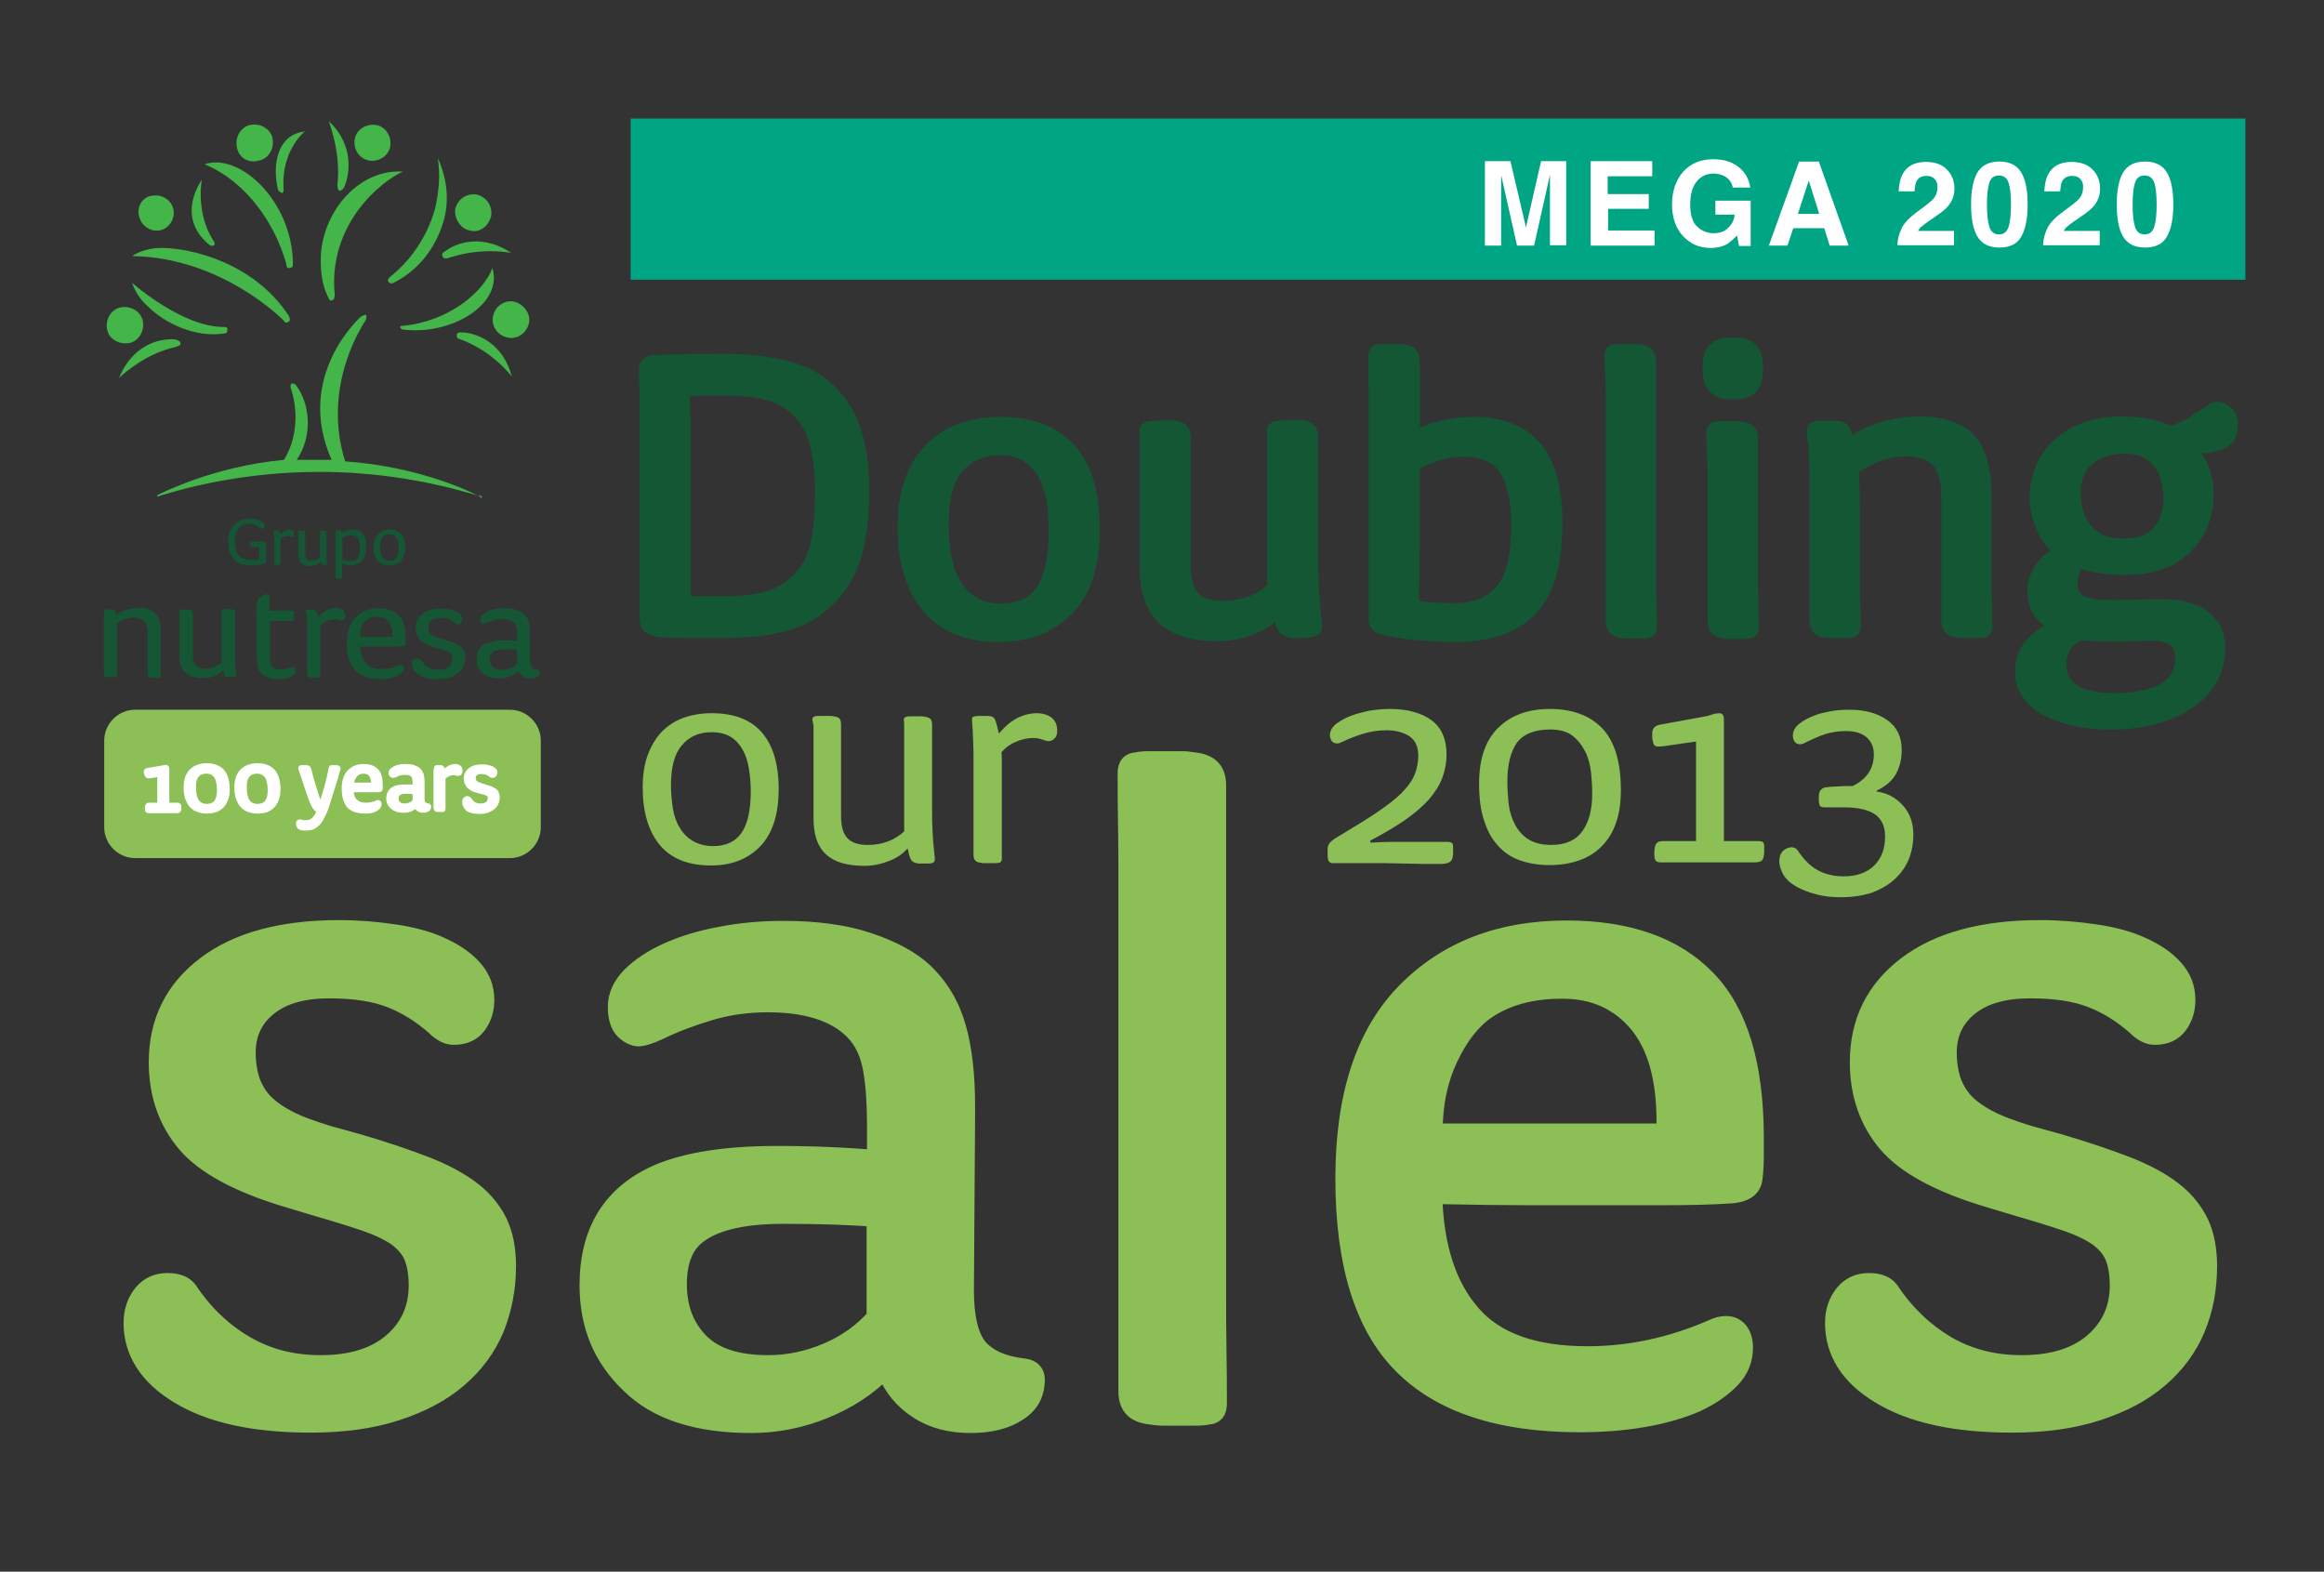 <?xml version="1.0" encoding="utf-8"?>
<!-- Generator: Adobe Illustrator 26.1.0, SVG Export Plug-In . SVG Version: 6.00 Build 0)  -->
<svg version="1.1" id="Capa_1" xmlns="http://www.w3.org/2000/svg" xmlns:xlink="http://www.w3.org/1999/xlink" x="0px" y="0px"
	 viewBox="0 0 599.9 405.7" style="enable-background:new 0 0 599.9 405.7;" xml:space="preserve">
<rect x="0" y="0" width="599.9" height="405.7" fill="#333333" stroke="none"/>
<style type="text/css">
	.st0{enable-background:new    ;}
	.st1{fill:#145735;}
	.st2{fill:none;stroke:#145735;stroke-width:3;stroke-miterlimit:10;}
	.st3{fill:#8CBF56;}
	.st4{fill:none;stroke:#8CBF56;stroke-width:4;stroke-miterlimit:10;}
	.st5{fill:#00A684;}
	.st6{fill:#FFFFFF;}
	.st7{fill:#44B649;}
	.st8{fill:#155634;}
	.st9{fill:none;stroke:#FFFFFF;stroke-miterlimit:10;}
</style>
<g class="st0">
	<path class="st1" d="M166.4,95.4c0-1.4,0.7-2.1,2.2-2.2c2.6-0.2,5.5-0.2,8.5-0.3c3.1,0,6.1-0.1,9-0.1c3.6,0,6.8,0.2,9.5,0.5
		c2.7,0.3,5.2,0.8,7.4,1.3c2.2,0.6,4,1.3,5.7,2.1c1.6,0.9,3.1,1.8,4.4,2.9c3.6,3.1,6.1,6.9,7.6,11.3c1.4,4.4,2.2,9.5,2.2,15.2v0.5
		c0,6.7-0.7,12.4-2.1,17c-1.4,4.6-3.8,8.5-7.3,11.8c-3,2.9-6.7,4.9-11.2,6.1c-4.5,1.2-10,1.7-16.6,1.7h-2h-6c-2.4,0-4.7-0.1-7-0.2
		c-1.5-0.2-2.5-0.5-3.2-1s-0.9-1.6-0.9-3v-51.5v-6C166.5,99.4,166.5,97.4,166.4,95.4z M176.5,101c0.1,1.5,0.1,3.1,0.2,4.7
		c0,1.7,0.1,3.5,0.1,5.6v35.2v4.3c0,1.5,0,3-0.1,4.5c1.3,0.1,2.9,0.1,4.6,0.1h5.9c4.5,0,8.3-0.5,11.3-1.4c3.1-0.9,5.8-2.7,8.1-5.3
		c2.1-2.3,3.5-5.2,4.2-8.7c0.7-3.5,1.1-7.8,1.1-13v-0.5c0-4.4-0.5-8.3-1.3-11.7c-0.9-3.4-2.3-6.1-4.3-8.2c-2.2-2.3-4.8-3.8-7.7-4.7
		c-3-0.9-7.1-1.3-12.2-1.3h-5.2C179.3,100.8,177.8,100.8,176.5,101z"/>
	<path class="st1" d="M233.2,136c0-4.5,0.6-8.4,1.8-11.7c1.2-3.4,2.9-6.2,5.1-8.4c2.2-2.3,4.8-4,7.9-5.1c3.1-1.1,6.5-1.7,10.2-1.7
		c8,0,14,2.3,18.1,6.9c4.1,4.6,6.1,11.4,6.1,20.5c0,9.3-2.2,16.3-6.7,20.8c-4.5,4.6-10.4,6.9-17.8,6.9c-8.3,0-14.4-2.5-18.5-7.5
		C235.3,151.8,233.2,144.9,233.2,136z M243.4,135.2c0,3,0.2,5.8,0.7,8.5c0.5,2.7,1.3,5,2.5,7s2.7,3.6,4.7,4.8c2,1.2,4.4,1.8,7.3,1.8
		c4.6,0,8-1.6,10.2-4.8s3.4-8.3,3.4-15.2c0-2.9-0.2-5.6-0.6-8.2c-0.4-2.6-1.2-4.8-2.3-6.8c-1.1-1.9-2.6-3.5-4.4-4.6
		c-1.8-1.1-4.1-1.7-6.8-1.7c-4.6,0-8.1,1.6-10.8,4.7S243.4,128.7,243.4,135.2z"/>
	<path class="st1" d="M295.6,111.4c0-0.6,0.3-1,0.9-1.1c0.4-0.1,0.9-0.1,1.7-0.2c0.7,0,1.4-0.1,2.1-0.1h1.8c0.6,0,1.2,0.1,1.8,0.2
		c0.7,0.2,1.2,0.4,1.5,0.9c0.3,0.4,0.5,1.2,0.5,2.2v32.8c0,3.7,0.7,6.3,2.2,8c1.5,1.7,4,2.5,7.4,2.5c2.6,0,5-0.4,7.3-1.2
		c2.3-0.8,4.2-2.1,5.8-3.7v-36.6v-1.9c0-0.6,0-1.3-0.1-1.9c0-0.6,0.3-1,1-1.1c0.4-0.1,0.9-0.1,1.7-0.2c0.7,0,1.4-0.1,2-0.1h1.8
		c0.6,0,1.2,0.1,1.8,0.2c0.7,0.2,1.2,0.4,1.5,0.9c0.3,0.4,0.5,1.2,0.5,2.2v29.8c0,3,0,5.5,0.1,7.7c0.1,2.1,0.2,4.2,0.4,6.1
		c0.1,1.1,0.2,2.1,0.3,2.9c0.1,0.8,0.2,1.5,0.2,2c0,0.7-0.4,1.1-1.1,1.2c-0.4,0.1-0.8,0.1-1.3,0.2c-0.5,0-0.9,0.1-1.4,0.1h-1.4
		c-0.5,0-1,0-1.4-0.1c-0.8-0.2-1.3-0.4-1.7-0.8c-0.4-0.4-0.7-1.1-0.9-2l-0.6-2.6c-1.8,2-4.1,3.6-7,4.7c-2.9,1.1-5.8,1.6-8.8,1.6
		c-6.3,0-10.9-1.4-13.9-4.2c-3-2.8-4.6-7.1-4.6-13v-31.8v-1.9C295.7,112.7,295.7,112,295.6,111.4z"/>
	<path class="st1" d="M354.7,91.8c0-0.9,0.4-1.4,1.2-1.4c0.4-0.1,0.9-0.1,1.4-0.1h1.9h1.7c0.5,0,0.9,0,1.4,0.1
		c1.8,0.2,2.7,1.1,2.7,2.8v19.6c2.1-1.2,4.5-2.1,7.1-2.7c2.6-0.6,5.4-1,8.4-1c6.8,0,12,2,15.7,6s5.6,10.7,5.6,20.1
		c0,4.5-0.4,8.6-1.3,12.2c-0.9,3.6-2.4,6.7-4.4,9.1c-2.1,2.5-4.8,4.4-8.1,5.7c-3.3,1.3-7.4,2-12.3,2c-3.5,0-6.9-0.2-10.2-0.5
		s-6.2-0.8-8.7-1.4c-1.3-0.3-2-1.2-2-2.7v-55.6c0-2,0-4.1-0.1-6.3C354.7,95.5,354.7,93.6,354.7,91.8z M364.8,156.3
		c1.6,0.4,3.3,0.6,5.2,0.7c1.9,0.1,3.7,0.2,5.3,0.2c5.5,0,9.6-1.7,12.3-5c2.7-3.3,4-8.7,4-16.3c0-6.9-1.1-11.9-3.3-14.9
		c-2.2-3.1-5.6-4.6-10.1-4.6c-2.7,0-5.2,0.4-7.4,1.1c-2.2,0.7-4.1,1.6-5.8,2.6v19c0,2.7,0,5.6-0.1,8.9
		C364.9,151.2,364.8,154,364.8,156.3z"/>
	<path class="st1" d="M415.7,91.8c0-0.9,0.4-1.4,1.2-1.4c0.4-0.1,0.9-0.1,1.4-0.1h1.9h1.7c0.5,0,0.9,0,1.4,0.1
		c1.8,0.2,2.7,1.1,2.7,2.8v56.5c0,2,0,4.1,0.1,6.3c0,2.2,0.1,4.1,0.1,5.8c0,0.9-0.4,1.4-1.1,1.4c-0.4,0.1-0.9,0.1-1.5,0.1h-1.9h-1.6
		c-0.5,0-0.9,0-1.4-0.1c-1.8-0.2-2.7-1.1-2.7-2.8v-56.5c0-2,0-4.1-0.1-6.3C415.7,95.5,415.7,93.6,415.7,91.8z"/>
	<path class="st1" d="M441,95c0-2.2,0.4-3.8,1.3-4.8s2.5-1.6,4.8-1.6h0.5c2.3,0,3.8,0.5,4.7,1.6c0.9,1.1,1.3,2.7,1.3,4.8
		c0,2.2-0.4,3.9-1.3,5c-0.9,1.1-2.4,1.6-4.7,1.6h-0.5c-2.3,0-3.8-0.5-4.7-1.6C441.4,98.9,441,97.3,441,95z M442,111.7
		c0-0.9,0.4-1.4,1.2-1.4c0.4-0.1,0.9-0.1,1.4-0.1h1.9h1.7c0.5,0,0.9,0,1.4,0.1c1.8,0.2,2.7,1.1,2.7,2.8v36.7c0,2,0,4.1,0.1,6.3
		c0,2.2,0.1,4.1,0.1,5.8c0,0.9-0.4,1.4-1.1,1.4c-0.4,0.1-0.9,0.1-1.5,0.1h-1.9h-1.6c-0.5,0-0.9,0-1.4-0.1c-1.8-0.2-2.7-1.1-2.7-2.8
		v-36.7c0-2,0-4.1-0.1-6.3C442,115.3,442,113.4,442,111.7z"/>
	<path class="st1" d="M467.9,111.3c0-0.6,0.3-1,0.9-1.1c0.5-0.1,1.2-0.1,2-0.1h2.5c1.1,0,1.9,0.1,2.3,0.4c0.4,0.3,0.7,0.7,0.9,1.3
		c0.2,0.5,0.3,0.9,0.4,1.5l0.2,1.5h0.2c2.3-1.8,4.9-3.2,8-4.2c3.1-1,6.5-1.6,10.1-1.6c6,0,10.4,1.5,13.1,4.4
		c2.7,2.9,4.1,7.9,4.1,14.7v21.5c0,2,0,4.1,0.1,6.3c0,2.2,0.1,4.1,0.1,5.8c0,0.9-0.4,1.4-1.1,1.4c-0.4,0.1-0.9,0.1-1.5,0.1h-1.9
		h-1.6c-0.5,0-0.9,0-1.4-0.1c-1.8-0.2-2.7-1.1-2.7-2.8v-32.3c0-4.3-0.9-7.3-2.8-9.1c-1.8-1.7-4.4-2.6-7.7-2.6c-2.5,0-5,0.4-7.3,1.3
		c-2.3,0.9-4.5,2.1-6.6,3.6c0.2,1.3,0.2,2.8,0.3,4.7c0,1.8,0.1,3.7,0.1,5.7v18c0,2,0,4.1,0.1,6.3s0.1,4.1,0.1,5.8
		c0,0.9-0.4,1.4-1.1,1.4c-0.4,0.1-0.9,0.1-1.5,0.1h-1.9h-1.6c-0.5,0-0.9,0-1.4-0.1c-1.8-0.2-2.7-1.1-2.7-2.8v-33.8
		c0-2.5,0-5.1-0.1-7.7c0-0.8-0.1-2-0.2-3.8C468,113.5,467.9,112.2,467.9,111.3z"/>
	<path class="st1" d="M521.7,173c0-2.7,0.9-5.1,2.7-7c1.8-1.9,4-3.4,6.6-4.3c-4.1-1.9-6.2-4.9-6.2-9.2c0-2,0.7-4,2-5.9
		s3-3.3,5.1-4.2c-1.8-1.3-3.4-3.3-4.6-5.9c-1.2-2.6-1.9-5.3-1.9-8c0-3,0.6-5.7,1.7-8.1c1.1-2.4,2.7-4.5,4.7-6.2c2-1.7,4.4-3,7.1-3.9
		s5.8-1.3,9.1-1.3c4.7,0,8.8,0.8,12.3,2.5c2.2-0.7,4.2-1.6,5.8-2.6c1.7-1.1,3.3-2.1,4.7-3.1c0.5-0.4,1-0.6,1.5-0.6
		c1,0,1.9,0.4,2.7,1.2c0.8,0.8,1.2,1.9,1.2,3.2c0,2.3-0.8,3.8-2.4,4.7c-1.6,0.8-3.6,1.2-5.9,1.2h-1.5c-0.5,0-0.9,0-1.4-0.1l-0.1,0.2
		c1.4,1.1,2.5,2.7,3.5,4.7c1,2,1.5,4.5,1.5,7.3c0,5.6-1.9,10.2-5.6,13.9c-3.7,3.6-9,5.4-15.9,5.4c-2.3,0-4.5-0.2-6.6-0.5
		c-2-0.3-3.8-0.7-5.2-1.3c-0.5,0.6-1,1.4-1.3,2.4c-0.3,1-0.5,2.1-0.5,3.4c0,1.6,0.6,2.9,1.7,3.8c1.2,0.9,3.1,1.5,5.9,1.6
		c1.1,0,2.5,0.1,4.1,0.1c0.8,0,1.7,0,2.6-0.1c3,0,6-0.1,9-0.1c4.7,0,8.3,0.9,10.9,2.8c2.6,1.9,3.9,4.7,3.9,8.5
		c0,2.6-0.6,5.1-1.8,7.4c-1.2,2.3-3,4.4-5.4,6.1c-2.4,1.8-5.3,3.2-8.8,4.2c-3.5,1.1-7.5,1.6-12,1.6c-4.1,0-7.7-0.4-10.6-1.2
		s-5.4-1.8-7.4-3.1c-1.9-1.3-3.3-2.8-4.2-4.5S521.7,174.9,521.7,173z M531.9,171.7c0,2.7,1.1,4.9,3.4,6.4c2.3,1.5,5.7,2.3,10.2,2.3
		c11.6,0,17.5-3.5,17.5-10.6c0-3.9-2.4-5.8-7.1-5.9c-2,0-3.8,0-5.6,0.1c-1.7,0-3.2,0.1-4.5,0.1c-1.1,0-2.5,0-4.1-0.1
		c-1.6,0-3.1-0.1-4.4-0.3c-1.5,0.5-2.8,1.4-3.9,2.8C532.4,168,531.9,169.7,531.9,171.7z M535.6,127.4c0,4,1.1,7.1,3.2,9.5
		c2.1,2.4,5.2,3.6,9.2,3.6c1.2,0,2.2-0.1,3-0.2c3-0.4,5.2-1.7,6.7-3.9c1.5-2.2,2.2-4.8,2.2-7.7c0-4.5-1.1-7.8-3.2-9.9
		c-2.1-2.2-4.9-3.2-8.4-3.2c-0.6,0-1.2,0-1.9,0.1c-0.7,0-1.2,0.2-1.8,0.3c-2.5,0.5-4.7,1.7-6.4,3.5
		C536.5,121.3,535.6,123.9,535.6,127.4z"/>
</g>
<g class="st0">
	<path class="st2" d="M166.4,95.4c0-1.4,0.7-2.1,2.2-2.2c2.6-0.2,5.5-0.2,8.5-0.3c3.1,0,6.1-0.1,9-0.1c3.6,0,6.8,0.2,9.5,0.5
		c2.7,0.3,5.2,0.8,7.4,1.3c2.2,0.6,4,1.3,5.7,2.1c1.6,0.9,3.1,1.8,4.4,2.9c3.6,3.1,6.1,6.9,7.6,11.3c1.4,4.4,2.2,9.5,2.2,15.2v0.5
		c0,6.7-0.7,12.4-2.1,17c-1.4,4.6-3.8,8.5-7.3,11.8c-3,2.9-6.7,4.9-11.2,6.1c-4.5,1.2-10,1.7-16.6,1.7h-2h-6c-2.4,0-4.7-0.1-7-0.2
		c-1.5-0.2-2.5-0.5-3.2-1s-0.9-1.6-0.9-3v-51.5v-6C166.5,99.4,166.5,97.4,166.4,95.4z M176.5,101c0.1,1.5,0.1,3.1,0.2,4.7
		c0,1.7,0.1,3.5,0.1,5.6v35.2v4.3c0,1.5,0,3-0.1,4.5c1.3,0.1,2.9,0.1,4.6,0.1h5.9c4.5,0,8.3-0.5,11.3-1.4c3.1-0.9,5.8-2.7,8.1-5.3
		c2.1-2.3,3.5-5.2,4.2-8.7c0.7-3.5,1.1-7.8,1.1-13v-0.5c0-4.4-0.5-8.3-1.3-11.7c-0.9-3.4-2.3-6.1-4.3-8.2c-2.2-2.3-4.8-3.8-7.7-4.7
		c-3-0.9-7.1-1.3-12.2-1.3h-5.2C179.3,100.8,177.8,100.8,176.5,101z"/>
	<path class="st2" d="M233.2,136c0-4.5,0.6-8.4,1.8-11.7c1.2-3.4,2.9-6.2,5.1-8.4c2.2-2.3,4.8-4,7.9-5.1c3.1-1.1,6.5-1.7,10.2-1.7
		c8,0,14,2.3,18.1,6.9c4.1,4.6,6.1,11.4,6.1,20.5c0,9.3-2.2,16.3-6.7,20.8c-4.5,4.6-10.4,6.9-17.8,6.9c-8.3,0-14.4-2.5-18.5-7.5
		C235.3,151.8,233.2,144.9,233.2,136z M243.4,135.2c0,3,0.2,5.8,0.7,8.5c0.5,2.7,1.3,5,2.5,7s2.7,3.6,4.7,4.8c2,1.2,4.4,1.8,7.3,1.8
		c4.6,0,8-1.6,10.2-4.8s3.4-8.3,3.4-15.2c0-2.9-0.2-5.6-0.6-8.2c-0.4-2.6-1.2-4.8-2.3-6.8c-1.1-1.9-2.6-3.5-4.4-4.6
		c-1.8-1.1-4.1-1.7-6.8-1.7c-4.6,0-8.1,1.6-10.8,4.7S243.4,128.7,243.4,135.2z"/>
	<path class="st2" d="M295.6,111.4c0-0.6,0.3-1,0.9-1.1c0.4-0.1,0.9-0.1,1.7-0.2c0.7,0,1.4-0.1,2.1-0.1h1.8c0.6,0,1.2,0.1,1.8,0.2
		c0.7,0.2,1.2,0.4,1.5,0.9c0.3,0.4,0.5,1.2,0.5,2.2v32.8c0,3.7,0.7,6.3,2.2,8c1.5,1.7,4,2.5,7.4,2.5c2.6,0,5-0.4,7.3-1.2
		c2.3-0.8,4.2-2.1,5.8-3.7v-36.6v-1.9c0-0.6,0-1.3-0.1-1.9c0-0.6,0.3-1,1-1.1c0.4-0.1,0.9-0.1,1.7-0.2c0.7,0,1.4-0.1,2-0.1h1.8
		c0.6,0,1.2,0.1,1.8,0.2c0.7,0.2,1.2,0.4,1.5,0.9c0.3,0.4,0.5,1.2,0.5,2.2v29.8c0,3,0,5.5,0.1,7.7c0.1,2.1,0.2,4.2,0.4,6.1
		c0.1,1.1,0.2,2.1,0.3,2.9c0.1,0.8,0.2,1.5,0.2,2c0,0.7-0.4,1.1-1.1,1.2c-0.4,0.1-0.8,0.1-1.3,0.2c-0.5,0-0.9,0.1-1.4,0.1h-1.4
		c-0.5,0-1,0-1.4-0.1c-0.8-0.2-1.3-0.4-1.7-0.8c-0.4-0.4-0.7-1.1-0.9-2l-0.6-2.6c-1.8,2-4.1,3.6-7,4.7c-2.9,1.1-5.8,1.6-8.8,1.6
		c-6.3,0-10.9-1.4-13.9-4.2c-3-2.8-4.6-7.1-4.6-13v-31.8v-1.9C295.7,112.7,295.7,112,295.6,111.4z"/>
	<path class="st2" d="M354.7,91.8c0-0.9,0.4-1.4,1.2-1.4c0.4-0.1,0.9-0.1,1.4-0.1h1.9h1.7c0.5,0,0.9,0,1.4,0.1
		c1.8,0.2,2.7,1.1,2.7,2.8v19.6c2.1-1.2,4.5-2.1,7.1-2.7c2.6-0.6,5.4-1,8.4-1c6.8,0,12,2,15.7,6s5.6,10.7,5.6,20.1
		c0,4.5-0.4,8.6-1.3,12.2c-0.9,3.6-2.4,6.7-4.4,9.1c-2.1,2.5-4.8,4.4-8.1,5.7c-3.3,1.3-7.4,2-12.3,2c-3.5,0-6.9-0.2-10.2-0.5
		s-6.2-0.8-8.7-1.4c-1.3-0.3-2-1.2-2-2.7v-55.6c0-2,0-4.1-0.1-6.3C354.7,95.5,354.7,93.6,354.7,91.8z M364.8,156.3
		c1.6,0.4,3.3,0.6,5.2,0.7c1.9,0.1,3.7,0.2,5.3,0.2c5.5,0,9.6-1.7,12.3-5c2.7-3.3,4-8.7,4-16.3c0-6.9-1.1-11.9-3.3-14.9
		c-2.2-3.1-5.6-4.6-10.1-4.6c-2.7,0-5.2,0.4-7.4,1.1c-2.2,0.7-4.1,1.6-5.8,2.6v19c0,2.7,0,5.6-0.1,8.9
		C364.9,151.2,364.8,154,364.8,156.3z"/>
	<path class="st2" d="M415.7,91.8c0-0.9,0.4-1.4,1.2-1.4c0.4-0.1,0.9-0.1,1.4-0.1h1.9h1.7c0.5,0,0.9,0,1.4,0.1
		c1.8,0.2,2.7,1.1,2.7,2.8v56.5c0,2,0,4.1,0.1,6.3c0,2.2,0.1,4.1,0.1,5.8c0,0.9-0.4,1.4-1.1,1.4c-0.4,0.1-0.9,0.1-1.5,0.1h-1.9h-1.6
		c-0.5,0-0.9,0-1.4-0.1c-1.8-0.2-2.7-1.1-2.7-2.8v-56.5c0-2,0-4.1-0.1-6.3C415.7,95.5,415.7,93.6,415.7,91.8z"/>
	<path class="st2" d="M441,95c0-2.2,0.4-3.8,1.3-4.8s2.5-1.6,4.8-1.6h0.5c2.3,0,3.8,0.5,4.7,1.6c0.9,1.1,1.3,2.7,1.3,4.8
		c0,2.2-0.4,3.9-1.3,5c-0.9,1.1-2.4,1.6-4.7,1.6h-0.5c-2.3,0-3.8-0.5-4.7-1.6C441.4,98.9,441,97.3,441,95z M442,111.7
		c0-0.9,0.4-1.4,1.2-1.4c0.4-0.1,0.9-0.1,1.4-0.1h1.9h1.7c0.5,0,0.9,0,1.4,0.1c1.8,0.2,2.7,1.1,2.7,2.8v36.7c0,2,0,4.1,0.1,6.3
		c0,2.2,0.1,4.1,0.1,5.8c0,0.9-0.4,1.4-1.1,1.4c-0.4,0.1-0.9,0.1-1.5,0.1h-1.9h-1.6c-0.5,0-0.9,0-1.4-0.1c-1.8-0.2-2.7-1.1-2.7-2.8
		v-36.7c0-2,0-4.1-0.1-6.3C442,115.3,442,113.4,442,111.7z"/>
	<path class="st2" d="M467.9,111.3c0-0.6,0.3-1,0.9-1.1c0.5-0.1,1.2-0.1,2-0.1h2.5c1.1,0,1.9,0.1,2.3,0.4c0.4,0.3,0.7,0.7,0.9,1.3
		c0.2,0.5,0.3,0.9,0.4,1.5l0.2,1.5h0.2c2.3-1.8,4.9-3.2,8-4.2c3.1-1,6.5-1.6,10.1-1.6c6,0,10.4,1.5,13.1,4.4
		c2.7,2.9,4.1,7.9,4.1,14.7v21.5c0,2,0,4.1,0.1,6.3c0,2.2,0.1,4.1,0.1,5.8c0,0.9-0.4,1.4-1.1,1.4c-0.4,0.1-0.9,0.1-1.5,0.1h-1.9
		h-1.6c-0.5,0-0.9,0-1.4-0.1c-1.8-0.2-2.7-1.1-2.7-2.8v-32.3c0-4.3-0.9-7.3-2.8-9.1c-1.8-1.7-4.4-2.6-7.7-2.6c-2.5,0-5,0.4-7.3,1.3
		c-2.3,0.9-4.5,2.1-6.6,3.6c0.2,1.3,0.2,2.8,0.3,4.7c0,1.8,0.1,3.7,0.1,5.7v18c0,2,0,4.1,0.1,6.3s0.1,4.1,0.1,5.8
		c0,0.9-0.4,1.4-1.1,1.4c-0.4,0.1-0.9,0.1-1.5,0.1h-1.9h-1.6c-0.5,0-0.9,0-1.4-0.1c-1.8-0.2-2.7-1.1-2.7-2.8v-33.8
		c0-2.5,0-5.1-0.1-7.7c0-0.8-0.1-2-0.2-3.8C468,113.5,467.9,112.2,467.9,111.3z"/>
	<path class="st2" d="M521.7,173c0-2.7,0.9-5.1,2.7-7c1.8-1.9,4-3.4,6.6-4.3c-4.1-1.9-6.2-4.9-6.2-9.2c0-2,0.7-4,2-5.9
		s3-3.3,5.1-4.2c-1.8-1.3-3.4-3.3-4.6-5.9c-1.2-2.6-1.9-5.3-1.9-8c0-3,0.6-5.7,1.7-8.1c1.1-2.4,2.7-4.5,4.7-6.2c2-1.7,4.4-3,7.1-3.9
		s5.8-1.3,9.1-1.3c4.7,0,8.8,0.8,12.3,2.5c2.2-0.7,4.2-1.6,5.8-2.6c1.7-1.1,3.3-2.1,4.7-3.1c0.5-0.4,1-0.6,1.5-0.6
		c1,0,1.9,0.4,2.7,1.2c0.8,0.8,1.2,1.9,1.2,3.2c0,2.3-0.8,3.8-2.4,4.7c-1.6,0.8-3.6,1.2-5.9,1.2h-1.5c-0.5,0-0.9,0-1.4-0.1l-0.1,0.2
		c1.4,1.1,2.5,2.7,3.5,4.7c1,2,1.5,4.5,1.5,7.3c0,5.6-1.9,10.2-5.6,13.9c-3.7,3.6-9,5.4-15.9,5.4c-2.3,0-4.5-0.2-6.6-0.5
		c-2-0.3-3.8-0.7-5.2-1.3c-0.5,0.6-1,1.4-1.3,2.4c-0.3,1-0.5,2.1-0.5,3.4c0,1.6,0.6,2.9,1.7,3.8c1.2,0.9,3.1,1.5,5.9,1.6
		c1.1,0,2.5,0.1,4.1,0.1c0.8,0,1.7,0,2.6-0.1c3,0,6-0.1,9-0.1c4.7,0,8.3,0.9,10.9,2.8c2.6,1.9,3.9,4.7,3.9,8.5
		c0,2.6-0.6,5.1-1.8,7.4c-1.2,2.3-3,4.4-5.4,6.1c-2.4,1.8-5.3,3.2-8.8,4.2c-3.5,1.1-7.5,1.6-12,1.6c-4.1,0-7.7-0.4-10.6-1.2
		s-5.4-1.8-7.4-3.1c-1.9-1.3-3.3-2.8-4.2-4.5S521.7,174.9,521.7,173z M531.9,171.7c0,2.7,1.1,4.9,3.4,6.4c2.3,1.5,5.7,2.3,10.2,2.3
		c11.6,0,17.5-3.5,17.5-10.6c0-3.9-2.4-5.8-7.1-5.9c-2,0-3.8,0-5.6,0.1c-1.7,0-3.2,0.1-4.5,0.1c-1.1,0-2.5,0-4.1-0.1
		c-1.6,0-3.1-0.1-4.4-0.3c-1.5,0.5-2.8,1.4-3.9,2.8C532.4,168,531.9,169.7,531.9,171.7z M535.6,127.4c0,4,1.1,7.1,3.2,9.5
		c2.1,2.4,5.2,3.6,9.2,3.6c1.2,0,2.2-0.1,3-0.2c3-0.4,5.2-1.7,6.7-3.9c1.5-2.2,2.2-4.8,2.2-7.7c0-4.5-1.1-7.8-3.2-9.9
		c-2.1-2.2-4.9-3.2-8.4-3.2c-0.6,0-1.2,0-1.9,0.1c-0.7,0-1.2,0.2-1.8,0.3c-2.5,0.5-4.7,1.7-6.4,3.5
		C536.5,121.3,535.6,123.9,535.6,127.4z"/>
</g>
<g class="st0">
	<path class="st3" d="M33.9,341.5c0-3.1,0.9-5.7,2.6-7.8c1.7-2.1,4-3.1,6.7-3.1c2.8,0,4.7,0.8,5.8,2.4c4,6,8.9,10.6,14.6,13.9
		c5.7,3.3,12,4.9,19.2,4.9c7.8,0,13.9-1.9,18.2-5.6c4.3-3.7,6.5-8.5,6.5-14.4c0-2.9-0.4-5.3-1.2-7.3c-0.8-1.9-2.2-3.5-4.1-4.9
		c-1.9-1.3-4.5-2.6-7.7-3.7c-3.2-1.1-7.3-2.4-12.2-3.8l-8.3-2.5c-12.7-3.8-21.5-8.6-26.3-14.3s-7.3-12.8-7.3-21.1
		c0-10.6,4.2-19,12.5-25.3c8.3-6.3,19.9-9.4,34.6-9.4c4.9,0,9.7,0.4,14.4,1.1c4.7,0.7,8.8,1.8,12.2,3.4c3.5,1.6,6.3,3.5,8.4,5.9
		c2.1,2.4,3.1,5.1,3.1,8.2c0,2.6-0.7,4.8-2.1,6.7s-3.5,2.9-6.4,2.9c-1.6,0-3.3-0.8-5-2.5c-3.5-3.1-7.3-5.5-11.4-7.1
		c-4.1-1.6-9.3-2.4-15.7-2.4c-6.6,0-11.7,1.4-15.4,4.3c-3.7,2.9-5.6,6.8-5.6,11.7c0,2.4,0.3,4.6,0.9,6.6c0.6,2,1.6,3.8,3,5.5
		c1.4,1.6,3.5,3.2,6.3,4.7c2.8,1.5,6.4,2.8,10.7,4.1l7.6,2.1c6.8,2,12.7,4,17.6,5.9c4.9,1.9,8.9,4.1,12,6.5c3.1,2.4,5.4,5.3,6.9,8.4
		c1.5,3.2,2.2,7,2.2,11.3c0,5.9-1.1,11.3-3.1,16.3c-2.1,5-5.3,9.3-9.6,13c-4.3,3.7-9.6,6.5-16.1,8.6c-6.4,2.1-13.8,3.1-22.2,3.1
		c-14.7,0-26-2.5-34.2-7.5C38,355.5,33.9,349.1,33.9,341.5z"/>
	<path class="st3" d="M151.6,331.8c0-14.3,6.1-24,18.3-29.3c7.4-3.1,17.6-4.7,30.6-4.7c4.9,0,9.6,0.1,14,0.3
		c4.4,0.2,8.2,0.4,11.3,0.8v-8.6c0-5.3-0.3-10.1-1-14.1c-0.7-4.1-2.2-7.4-4.7-9.9c-4.5-4.6-11.9-7-21.9-7c-5.2,0-10.2,0.7-14.9,2.1
		c-4.7,1.4-9.2,3.1-13.3,5.1c-2.2,1-3.8,1.5-5,1.6c-1.4,0-2.7-0.6-4.1-1.9c-1.3-1.3-2-3.4-2-6.3c0-2.9,1.2-5.6,3.6-8.1
		c2.4-2.4,5.6-4.6,9.6-6.4c4-1.8,8.5-3.2,13.8-4.2c5.2-1,10.7-1.5,16.3-1.5c8.6,0,16,1,22.2,3.1c6.2,2.1,11,4.7,14.3,7.8
		c4.2,4,7.1,8.9,8.7,14.7c1.5,5.3,2.3,12,2.3,20.1c0,0.9,0,1.8,0,2.7l-0.3,45c0,7,1.2,11.8,3.5,14.6c2.4,2.7,6.2,4.4,11.7,5
		c2,0.3,3.1,1.5,3.1,3.4c0,3.8-1.6,6.7-4.8,8.7c-3.2,2.1-7.3,3.1-12.4,3.1c-5.3,0-9.9-1.2-13.7-3.7c-3.9-2.5-6.7-5.9-8.4-10.2
		c-4.2,4.3-9.4,7.7-15.6,10.2c-6.2,2.5-12.5,3.7-18.9,3.7c-14,0-24.5-3.4-31.5-10.3C155.1,350.7,151.6,342.1,151.6,331.8z
		 M175.3,331.5c0,5.9,1.8,10.8,5.5,14.6s9.5,5.7,17.5,5.7c5.3,0,10.3-1.1,15.2-3.2c4.9-2.1,8.9-5,12.2-8.7v-25.2
		c-5.4-0.5-13.3-0.8-23.5-0.8c-9.9,0-17,1.6-21.4,4.7C177.1,321.1,175.3,325.4,175.3,331.5z"/>
	<path class="st3" d="M290.5,199.5c0-2,0.9-3.2,2.8-3.3c0.9-0.2,2-0.3,3.3-0.3h4.5h3.9c1.1,0,2.1,0.1,3.2,0.3
		c4.2,0.4,6.3,2.5,6.3,6.5v131.6c0,4.7,0,9.6,0.1,14.6c0.1,5,0.1,9.5,0.1,13.5c0,2-0.9,3.2-2.7,3.3c-0.9,0.2-2,0.3-3.5,0.3h-4.5
		h-3.7c-1.1,0-2.2-0.1-3.3-0.3c-4.2-0.4-6.3-2.5-6.3-6.5V227.6c0-4.7,0-9.6-0.1-14.6C290.5,208,290.5,203.5,290.5,199.5z"/>
	<path class="st3" d="M346.7,304.2c0-21.5,5.3-37.6,15.9-48.4c10.6-10.8,24.5-16.2,41.8-16.2c15.9,0,28.1,4.3,36.4,12.9
		c8.4,8.6,12.5,22.4,12.5,41.3v4.4c0,2-0.1,4-0.3,5.7c-0.2,2.8-2.1,4.3-5.7,4.7c-5.9,0.4-11.9,0.5-18.1,0.5h-20.4h-14.4
		c-5.9,0-13.9-0.1-24.1-0.3c0.4,13,3.6,23,9.8,30.1c6.1,7.1,16,10.6,29.7,10.6c10.9,0,21.5-2.3,31.9-6.8c1.4-0.7,2.7-1,3.8-1
		c1.6,0,2.8,0.6,3.7,1.7c0.9,1.2,1.3,2.7,1.3,4.5c0,3.1-1.1,5.9-3.4,8.3c-2.3,2.4-5.3,4.5-9.2,6.3c-3.9,1.7-8.5,3-13.7,3.9
		c-5.3,0.9-10.8,1.3-16.5,1.3c-20.7,0-36.1-5.1-46.1-15.3C351.7,342.4,346.7,326.3,346.7,304.2z M370.4,292h59.2c0-0.9,0-1.7,0-2.5
		c0-11-2.3-19.2-6.8-24.8c-4.9-6-11.5-9-19.8-8.9c-7.5,0-13.8,1.7-18.8,5c-3.8,2.5-7.1,6.6-9.8,12.3
		C371.7,278.7,370.4,285,370.4,292z"/>
	<path class="st3" d="M473.1,341.5c0-3.1,0.9-5.7,2.6-7.8c1.7-2.1,4-3.1,6.7-3.1c2.8,0,4.7,0.8,5.8,2.4c4,6,8.9,10.6,14.5,13.9
		c5.7,3.3,12,4.9,19.2,4.9c7.8,0,13.9-1.9,18.2-5.6c4.3-3.7,6.5-8.5,6.5-14.4c0-2.9-0.4-5.3-1.2-7.3c-0.8-1.9-2.2-3.5-4.1-4.9
		c-1.9-1.3-4.5-2.6-7.7-3.7c-3.2-1.1-7.3-2.4-12.2-3.8l-8.3-2.5c-12.7-3.8-21.5-8.6-26.3-14.3s-7.3-12.8-7.3-21.1
		c0-10.6,4.2-19,12.5-25.3c8.3-6.3,19.9-9.4,34.6-9.4c4.9,0,9.7,0.4,14.4,1.1c4.7,0.7,8.8,1.8,12.2,3.4c3.5,1.6,6.3,3.5,8.4,5.9
		c2.1,2.4,3.1,5.1,3.1,8.2c0,2.6-0.7,4.8-2.1,6.7c-1.4,1.9-3.5,2.9-6.4,2.9c-1.6,0-3.3-0.8-5-2.5c-3.5-3.1-7.3-5.5-11.4-7.1
		c-4.1-1.6-9.3-2.4-15.7-2.4c-6.6,0-11.7,1.4-15.4,4.3c-3.7,2.9-5.6,6.8-5.6,11.7c0,2.4,0.3,4.6,0.9,6.6c0.6,2,1.6,3.8,3,5.5
		c1.4,1.6,3.5,3.2,6.3,4.7c2.8,1.5,6.4,2.8,10.7,4.1l7.6,2.1c6.8,2,12.7,4,17.6,5.9c4.9,1.9,8.9,4.1,12,6.5c3.1,2.4,5.4,5.3,6.9,8.4
		c1.5,3.2,2.2,7,2.2,11.3c0,5.9-1,11.3-3.1,16.3c-2.1,5-5.3,9.3-9.6,13c-4.3,3.7-9.6,6.5-16.1,8.6c-6.4,2.1-13.8,3.1-22.2,3.1
		c-14.7,0-26-2.5-34.2-7.5C477.1,355.5,473.1,349.1,473.1,341.5z"/>
</g>
<g class="st0">
	<path class="st4" d="M33.9,341.5c0-3.1,0.9-5.7,2.6-7.8c1.7-2.1,4-3.1,6.7-3.1c2.8,0,4.7,0.8,5.8,2.4c4,6,8.9,10.6,14.6,13.9
		c5.7,3.3,12,4.9,19.2,4.9c7.8,0,13.9-1.9,18.2-5.6c4.3-3.7,6.5-8.5,6.5-14.4c0-2.9-0.4-5.3-1.2-7.3c-0.8-1.9-2.2-3.5-4.1-4.9
		c-1.9-1.3-4.5-2.6-7.7-3.7c-3.2-1.1-7.3-2.4-12.2-3.8l-8.3-2.5c-12.7-3.8-21.5-8.6-26.3-14.3s-7.3-12.8-7.3-21.1
		c0-10.6,4.2-19,12.5-25.3c8.3-6.3,19.9-9.4,34.6-9.4c4.9,0,9.7,0.4,14.4,1.1c4.7,0.7,8.8,1.8,12.2,3.4c3.5,1.6,6.3,3.5,8.4,5.9
		c2.1,2.4,3.1,5.1,3.1,8.2c0,2.6-0.7,4.8-2.1,6.7s-3.5,2.9-6.4,2.9c-1.6,0-3.3-0.8-5-2.5c-3.5-3.1-7.3-5.5-11.4-7.1
		c-4.1-1.6-9.3-2.4-15.7-2.4c-6.6,0-11.7,1.4-15.4,4.3c-3.7,2.9-5.6,6.8-5.6,11.7c0,2.4,0.3,4.6,0.9,6.6c0.6,2,1.6,3.8,3,5.5
		c1.4,1.6,3.5,3.2,6.3,4.7c2.8,1.5,6.4,2.8,10.7,4.1l7.6,2.1c6.8,2,12.7,4,17.6,5.9c4.9,1.9,8.9,4.1,12,6.5c3.1,2.4,5.4,5.3,6.9,8.4
		c1.5,3.2,2.2,7,2.2,11.3c0,5.9-1.1,11.3-3.1,16.3c-2.1,5-5.3,9.3-9.6,13c-4.3,3.7-9.6,6.5-16.1,8.6c-6.4,2.1-13.8,3.1-22.2,3.1
		c-14.7,0-26-2.5-34.2-7.5C38,355.5,33.9,349.1,33.9,341.5z"/>
	<path class="st4" d="M151.6,331.8c0-14.3,6.1-24,18.3-29.3c7.4-3.1,17.6-4.7,30.6-4.7c4.9,0,9.6,0.1,14,0.3
		c4.4,0.2,8.2,0.4,11.3,0.8v-8.6c0-5.3-0.3-10.1-1-14.1c-0.7-4.1-2.2-7.4-4.7-9.9c-4.5-4.6-11.9-7-21.9-7c-5.2,0-10.2,0.7-14.9,2.1
		c-4.7,1.4-9.2,3.1-13.3,5.1c-2.2,1-3.8,1.5-5,1.6c-1.4,0-2.7-0.6-4.1-1.9c-1.3-1.3-2-3.4-2-6.3c0-2.9,1.2-5.6,3.6-8.1
		c2.4-2.4,5.6-4.6,9.6-6.4c4-1.8,8.5-3.2,13.8-4.2c5.2-1,10.7-1.5,16.3-1.5c8.6,0,16,1,22.2,3.1c6.2,2.1,11,4.7,14.3,7.8
		c4.2,4,7.1,8.9,8.7,14.7c1.5,5.3,2.3,12,2.3,20.1c0,0.9,0,1.8,0,2.7l-0.3,45c0,7,1.2,11.8,3.5,14.6c2.4,2.7,6.2,4.4,11.7,5
		c2,0.3,3.1,1.5,3.1,3.4c0,3.8-1.6,6.7-4.8,8.7c-3.2,2.1-7.3,3.1-12.4,3.1c-5.3,0-9.9-1.2-13.7-3.7c-3.9-2.5-6.7-5.9-8.4-10.2
		c-4.2,4.3-9.4,7.7-15.6,10.2c-6.2,2.5-12.5,3.7-18.9,3.7c-14,0-24.5-3.4-31.5-10.3C155.1,350.7,151.6,342.1,151.6,331.8z
		 M175.3,331.5c0,5.9,1.8,10.8,5.5,14.6s9.5,5.7,17.5,5.7c5.3,0,10.3-1.1,15.2-3.2c4.9-2.1,8.9-5,12.2-8.7v-25.2
		c-5.4-0.5-13.3-0.8-23.5-0.8c-9.9,0-17,1.6-21.4,4.7C177.1,321.1,175.3,325.4,175.3,331.5z"/>
	<path class="st4" d="M290.5,199.5c0-2,0.9-3.2,2.8-3.3c0.9-0.2,2-0.3,3.3-0.3h4.5h3.9c1.1,0,2.1,0.1,3.2,0.3
		c4.2,0.4,6.3,2.5,6.3,6.5v131.6c0,4.7,0,9.6,0.1,14.6c0.1,5,0.1,9.5,0.1,13.5c0,2-0.9,3.2-2.7,3.3c-0.9,0.2-2,0.3-3.5,0.3h-4.5
		h-3.7c-1.1,0-2.2-0.1-3.3-0.3c-4.2-0.4-6.3-2.5-6.3-6.5V227.6c0-4.7,0-9.6-0.1-14.6C290.5,208,290.5,203.5,290.5,199.5z"/>
	<path class="st4" d="M346.7,304.2c0-21.5,5.3-37.6,15.9-48.4c10.6-10.8,24.5-16.2,41.8-16.2c15.9,0,28.1,4.3,36.4,12.9
		c8.4,8.6,12.5,22.4,12.5,41.3v4.4c0,2-0.1,4-0.3,5.7c-0.2,2.8-2.1,4.3-5.7,4.7c-5.9,0.4-11.9,0.5-18.1,0.5h-20.4h-14.4
		c-5.9,0-13.9-0.1-24.1-0.3c0.4,13,3.6,23,9.8,30.1c6.1,7.1,16,10.6,29.7,10.6c10.9,0,21.5-2.3,31.9-6.8c1.4-0.7,2.7-1,3.8-1
		c1.6,0,2.8,0.6,3.7,1.7c0.9,1.2,1.3,2.7,1.3,4.5c0,3.1-1.1,5.9-3.4,8.3c-2.3,2.4-5.3,4.5-9.2,6.3c-3.9,1.7-8.5,3-13.7,3.9
		c-5.3,0.9-10.8,1.3-16.5,1.3c-20.7,0-36.1-5.1-46.1-15.3C351.7,342.4,346.7,326.3,346.7,304.2z M370.4,292h59.2c0-0.9,0-1.7,0-2.5
		c0-11-2.3-19.2-6.8-24.8c-4.9-6-11.5-9-19.8-8.9c-7.5,0-13.8,1.7-18.8,5c-3.8,2.5-7.1,6.6-9.8,12.3
		C371.7,278.7,370.4,285,370.4,292z"/>
	<path class="st4" d="M473.1,341.5c0-3.1,0.9-5.7,2.6-7.8c1.7-2.1,4-3.1,6.7-3.1c2.8,0,4.7,0.8,5.8,2.4c4,6,8.9,10.6,14.5,13.9
		c5.7,3.3,12,4.9,19.2,4.9c7.8,0,13.9-1.9,18.2-5.6c4.3-3.7,6.5-8.5,6.5-14.4c0-2.9-0.4-5.3-1.2-7.3c-0.8-1.9-2.2-3.5-4.1-4.9
		c-1.9-1.3-4.5-2.6-7.7-3.7c-3.2-1.1-7.3-2.4-12.2-3.8l-8.3-2.5c-12.7-3.8-21.5-8.6-26.3-14.3s-7.3-12.8-7.3-21.1
		c0-10.6,4.2-19,12.5-25.3c8.3-6.3,19.9-9.4,34.6-9.4c4.9,0,9.7,0.4,14.4,1.1c4.7,0.7,8.8,1.8,12.2,3.4c3.5,1.6,6.3,3.5,8.4,5.9
		c2.1,2.4,3.1,5.1,3.1,8.2c0,2.6-0.7,4.8-2.1,6.7c-1.4,1.9-3.5,2.9-6.4,2.9c-1.6,0-3.3-0.8-5-2.5c-3.5-3.1-7.3-5.5-11.4-7.1
		c-4.1-1.6-9.3-2.4-15.7-2.4c-6.6,0-11.7,1.4-15.4,4.3c-3.7,2.9-5.6,6.8-5.6,11.7c0,2.4,0.3,4.6,0.9,6.6c0.6,2,1.6,3.8,3,5.5
		c1.4,1.6,3.5,3.2,6.3,4.7c2.8,1.5,6.4,2.8,10.7,4.1l7.6,2.1c6.8,2,12.7,4,17.6,5.9c4.9,1.9,8.9,4.1,12,6.5c3.1,2.4,5.4,5.3,6.9,8.4
		c1.5,3.2,2.2,7,2.2,11.3c0,5.9-1,11.3-3.1,16.3c-2.1,5-5.3,9.3-9.6,13c-4.3,3.7-9.6,6.5-16.1,8.6c-6.4,2.1-13.8,3.1-22.2,3.1
		c-14.7,0-26-2.5-34.2-7.5C477.1,355.5,473.1,349.1,473.1,341.5z"/>
</g>
<g>
	<g class="st0">
		<path class="st3" d="M342.7,219.4c0-0.7,0.1-1.2,0.4-1.6c0.2-0.4,0.7-0.8,1.4-1.3l6.9-4.2c2.6-1.6,4.8-3.1,6.7-4.5
			s3.4-2.7,4.6-4.1c1.2-1.3,2.1-2.7,2.6-4.1s0.8-2.9,0.8-4.5c0-2.3-0.7-3.9-2.2-5c-1.5-1-3.5-1.6-6-1.6c-2.1,0-4.1,0.3-6,0.9
			c-1.9,0.6-3.6,1.2-5.2,2c-0.4,0.2-0.7,0.3-0.9,0.4c-0.2,0.1-0.4,0.1-0.7,0.1c-0.5,0-1-0.2-1.3-0.6c-0.3-0.4-0.5-0.9-0.5-1.5
			c0-1.2,0.6-2.2,1.8-3.1c1.2-0.8,2.5-1.6,4.1-2.1c1-0.4,2.3-0.7,4-1.1c1.7-0.3,3.6-0.5,5.6-0.5c4.5,0,8.1,1,10.7,2.9
			c2.6,1.9,3.9,4.9,3.9,8.8c0,2.2-0.4,4.2-1.1,6.1c-0.7,1.9-1.9,3.7-3.4,5.5c-1.6,1.8-3.6,3.5-6.1,5.3c-2.5,1.7-5.5,3.5-9.1,5.4
			l0.1,0.5c2.1-0.1,4-0.2,5.7-0.2c1.7,0,3.5,0,5.3,0h8.5c0.8,0,1.3,0.1,1.5,0.3s0.3,0.6,0.3,1.2v1.3c0,0.3,0,0.6-0.1,1
			c-0.1,1.3-1.1,1.9-3.1,1.9c-1.3,0-2.7,0-4.3,0l-5-0.1l-5-0.1c-1.6,0-3.2,0-4.8,0h-8.7c-0.6,0-1-0.2-1.2-0.7
			c-0.1-0.3-0.2-0.7-0.2-1.2S342.7,219.9,342.7,219.4z"/>
		<path class="st3" d="M381.8,202.2c0-6.4,1.7-11.2,5-14.4c3.3-3.2,7.7-4.8,13.3-4.8c5.8,0,10.3,1.7,13.5,5
			c3.2,3.4,4.8,8.7,4.8,15.9c0,3.3-0.4,6.2-1.3,8.6c-0.8,2.4-2.1,4.4-3.7,6c-1.6,1.6-3.5,2.8-5.8,3.6s-4.8,1.2-7.5,1.2
			c-2.9,0-5.4-0.4-7.7-1.2c-2.3-0.8-4.2-2.1-5.7-3.8c-1.6-1.7-2.8-3.9-3.6-6.5C382.2,209.2,381.8,206,381.8,202.2z M389.1,201.6
			c0,1.8,0.1,3.6,0.3,5.6c0.2,1.9,0.7,3.7,1.5,5.3s1.9,3,3.4,4c1.5,1,3.5,1.6,6.1,1.6c3.7,0,6.4-1.2,8.1-3.6
			c1.7-2.4,2.5-5.6,2.5-9.6c0-1.7-0.1-3.6-0.3-5.5s-0.7-3.8-1.5-5.4c-0.8-1.6-1.9-3-3.3-4.1c-1.4-1.1-3.4-1.6-5.8-1.6
			c-4,0-6.9,1.2-8.6,3.5C389.9,194.2,389.1,197.5,389.1,201.6z"/>
		<path class="st3" d="M426.5,189.2c0-1.2,0.8-2,2.3-2.2l12-2.2c0.5-0.2,1.1-0.3,1.6-0.5c0.5-0.1,1-0.2,1.4-0.2
			c0.8,0,1.2,0.5,1.2,1.6v31.4h8.8c0.6,0,1,0.1,1.3,0.3c0.2,0.2,0.3,0.6,0.3,1.2v1.1c0,0.3,0,0.7-0.1,1.2c-0.1,0.6-0.3,1.1-0.6,1.3
			s-0.9,0.4-1.7,0.4h-24.3c-1,0-1.5-0.4-1.6-1.2c-0.1-0.8-0.1-1.5,0-2.3c0.1-0.8,0.3-1.3,0.7-1.6c0.3-0.3,0.9-0.4,1.7-0.4h8.3v-25.7
			l-6.2,0.9c-0.6,0.1-1.3,0.2-2.1,0.3c-0.8,0.1-1.2,0.1-1.5,0.1c-0.7,0-1.1-0.3-1.2-0.8c-0.1-0.3-0.2-0.7-0.3-1.3
			C426.5,190.1,426.5,189.6,426.5,189.2z"/>
		<path class="st3" d="M459.3,222.3c0-1.1,0.3-2,0.9-2.6c0.6-0.6,1.4-1,2.3-1c0.6,0,1.2,0.3,1.6,0.9c1.4,2.1,3,3.8,4.9,4.9
			c1.9,1.1,4.2,1.7,6.9,1.7c3.3,0,5.9-0.9,7.8-2.7c1.9-1.8,2.9-4.3,2.9-7.6c0-2.6-0.9-4.5-2.6-5.7c-1.8-1.2-4.4-1.8-7.9-1.8
			c-0.6,0-1.3,0-2,0c-0.7,0-1.4,0-2,0H471c-0.9,0-1.4-0.3-1.4-1c-0.1-0.3-0.1-0.6-0.1-0.9v-0.9c0-1.5,0.7-2.3,2.1-2.4
			c0.8-0.1,1.7-0.2,2.7-0.2c1-0.1,2-0.1,3-0.1h0.9c1.9-0.9,3.3-2.1,4.2-3.5c0.9-1.4,1.3-3,1.3-4.7c0-1.9-0.7-3.4-2-4.5
			c-1.3-1-3-1.5-5.2-1.5c-1.9,0-3.7,0.3-5.4,0.8c-1.7,0.6-3.3,1.3-4.9,2.1c-0.4,0.2-0.7,0.4-0.9,0.4c-0.2,0.1-0.4,0.1-0.7,0.1
			c-0.5,0-1-0.2-1.3-0.6c-0.3-0.4-0.5-1-0.5-1.6c0-1.2,0.6-2.3,1.7-3.1c1.1-0.9,2.5-1.6,4.1-2.2c1-0.4,2.3-0.7,3.9-1
			c1.6-0.3,3.3-0.4,5-0.4c3.9,0,7.2,0.9,9.7,2.7c2.5,1.8,3.7,4.3,3.7,7.7c0,2.3-0.5,4.4-1.5,6.2s-2.7,3.2-5,4.3v0.2
			c2.8,0.4,5,1.6,6.8,3.6c1.8,2,2.7,4.5,2.7,7.6c0,2.4-0.5,4.7-1.3,6.6c-0.9,2-2.2,3.7-3.8,5.1c-1.6,1.4-3.6,2.5-5.8,3.3
			c-2.3,0.7-4.9,1.1-7.7,1.1c-2.4,0-4.6-0.2-6.6-0.8c-2-0.5-3.7-1.2-5.1-2s-2.5-1.8-3.2-2.9C459.7,224.6,459.3,223.5,459.3,222.3z"
			/>
	</g>
</g>
<g>
	<path class="st5" d="M162.8,30.6v41.6h416.8V30.6H162.8z"/>
</g>
<g class="st0">
	<path class="st6" d="M387.5,63.4h-4.2V41.6h6.6l4,17.1l3.9-17.1h6.5v21.7h-4.2V48.7c0-0.4,0-1,0-1.8c0-0.8,0-1.3,0-1.8L396,63.4
		h-4.4l-4.1-18.2c0,0.4,0,1,0,1.8c0,0.8,0,1.4,0,1.8V63.4z"/>
	<path class="st6" d="M425.7,53.9h-10.6v5.6h12v3.9h-16.5V41.6h15.9v3.9h-11.5v4.6h10.6V53.9z"/>
	<path class="st6" d="M446,62.9c-1.2,0.7-2.7,1.1-4.4,1.1c-2.9,0-5.2-1-7.1-3c-1.9-2-2.9-4.8-2.9-8.2c0-3.5,1-6.3,2.9-8.5
		c1.9-2.1,4.5-3.2,7.7-3.2c2.8,0,5,0.7,6.7,2.1c1.7,1.4,2.6,3.2,2.9,5.2h-4.5c-0.3-1.5-1.2-2.5-2.5-3.1c-0.7-0.3-1.6-0.5-2.5-0.5
		c-1.8,0-3.2,0.7-4.3,2c-1.1,1.3-1.7,3.3-1.7,6c0,2.7,0.6,4.6,1.8,5.7c1.2,1.1,2.6,1.7,4.2,1.7c1.5,0,2.8-0.4,3.7-1.3
		c1-0.9,1.6-2,1.8-3.5h-5v-3.6h9.1v11.7h-3l-0.5-2.7C447.5,61.7,446.7,62.4,446,62.9z"/>
	<path class="st6" d="M470.9,58.9h-8l-1.5,4.5h-4.8l7.8-21.7h5.1l7.7,21.7h-4.9L470.9,58.9z M469.6,55.2l-2.7-8.6l-2.8,8.6H469.6z"
		/>
	<path class="st6" d="M499.5,46.3c-0.5-0.6-1.2-0.9-2.2-0.9c-1.3,0-2.1,0.5-2.6,1.4c-0.3,0.6-0.4,1.4-0.5,2.6h-4.1
		c0.1-1.8,0.4-3.3,1-4.4c1.1-2.1,3.1-3.2,6-3.2c2.3,0,4.1,0.6,5.4,1.9c1.3,1.3,2,2.9,2,5c0,1.6-0.5,3-1.4,4.2
		c-0.6,0.8-1.6,1.7-3.1,2.7l-1.7,1.2c-1.1,0.7-1.8,1.3-2.2,1.6c-0.4,0.3-0.7,0.7-1,1.2h9.3v3.7h-14.6c0-1.5,0.4-2.9,1-4.2
		c0.6-1.4,2-2.9,4.2-4.5c1.9-1.4,3.2-2.4,3.8-3c0.9-0.9,1.3-2,1.3-3.1C500.2,47.7,500,46.9,499.5,46.3z"/>
	<path class="st6" d="M516.1,63.9c-2.7,0-4.6-1-5.7-2.9s-1.6-4.6-1.6-8.2c0-3.5,0.5-6.3,1.6-8.2s3-2.9,5.7-2.9c2.7,0,4.6,1,5.7,2.9
		c1.1,1.9,1.6,4.6,1.6,8.2c0,3.5-0.5,6.2-1.6,8.2S518.8,63.9,516.1,63.9z M518.5,58.5c0.4-1.3,0.6-3.2,0.6-5.6
		c0-2.6-0.2-4.5-0.6-5.7c-0.4-1.2-1.2-1.9-2.5-1.9s-2.1,0.6-2.5,1.9s-0.6,3.1-0.6,5.7c0,2.5,0.2,4.3,0.6,5.6c0.4,1.3,1.2,2,2.5,2
		S518.1,59.8,518.5,58.5z"/>
	<path class="st6" d="M537.1,46.3c-0.5-0.6-1.2-0.9-2.2-0.9c-1.3,0-2.1,0.5-2.6,1.4c-0.3,0.6-0.4,1.4-0.5,2.6h-4.1
		c0.1-1.8,0.4-3.3,1-4.4c1.1-2.1,3.1-3.2,6-3.2c2.3,0,4.1,0.6,5.4,1.9c1.3,1.3,2,2.9,2,5c0,1.6-0.5,3-1.4,4.2
		c-0.6,0.8-1.6,1.7-3.1,2.7l-1.7,1.2c-1.1,0.7-1.8,1.3-2.2,1.6c-0.4,0.3-0.7,0.7-1,1.2h9.3v3.7h-14.6c0-1.5,0.4-2.9,1-4.2
		c0.6-1.4,2-2.9,4.2-4.5c1.9-1.4,3.2-2.4,3.8-3c0.9-0.9,1.3-2,1.3-3.1C537.8,47.7,537.6,46.9,537.1,46.3z"/>
	<path class="st6" d="M553.7,63.9c-2.7,0-4.6-1-5.7-2.9s-1.6-4.6-1.6-8.2c0-3.5,0.5-6.3,1.6-8.2s3-2.9,5.7-2.9c2.7,0,4.6,1,5.7,2.9
		c1.1,1.9,1.6,4.6,1.6,8.2c0,3.5-0.5,6.2-1.6,8.2S556.4,63.9,553.7,63.9z M556.1,58.5c0.4-1.3,0.6-3.2,0.6-5.6
		c0-2.6-0.2-4.5-0.6-5.7c-0.4-1.2-1.2-1.9-2.5-1.9s-2.1,0.6-2.5,1.9s-0.6,3.1-0.6,5.7c0,2.5,0.2,4.3,0.6,5.6c0.4,1.3,1.2,2,2.5,2
		S555.7,59.8,556.1,58.5z"/>
</g>
<g>
	<g>
		<g>
			<path class="st7" d="M41,59.5c2.4-0.3,4.2-2.8,3.8-5.2c-0.3-2.4-2.8-4.2-5.2-3.8c-2.4,0-4.2,2.4-3.8,4.8
				C36.2,58.1,38.6,59.8,41,59.5z M66.6,41.5c2.4-0.3,4.2-2.8,3.8-5.5c-0.3-2.4-2.8-4.2-5.5-3.8c-2.4,0.3-4.2,2.8-3.8,5.5
				C61.4,40.5,63.9,42.2,66.6,41.5z M96,41.5c2.4,0,4.8-1.7,4.8-4.5c0-2.4-1.7-4.8-4.5-4.8c-2.4,0-4.8,1.7-4.8,4.5
				S93.6,41.5,96,41.5z M121.3,59.5c2.4,0.7,4.8-1,5.5-3.8c0.3-2.4-1-4.8-3.8-5.5c-2.4-0.3-4.8,1-5.5,3.8
				C117.2,56.4,118.9,59.1,121.3,59.5z M132.4,77.8c-2.4-0.3-4.8,1.4-5.2,4.2c-0.3,2.4,1.4,4.8,4.2,5.2c2.4,0.3,4.8-1.4,5.2-4.2
				C136.9,80.6,134.8,78.2,132.4,77.8z M33.1,88.6c2.4-0.3,4.2-2.8,3.8-5.5c-0.3-2.4-2.8-4.2-5.5-3.8c-2.4,0.3-4.2,2.8-3.8,5.5
				C27.9,87.2,30.3,88.9,33.1,88.6z M74.6,83c0.3-0.3,0.3-0.7,0-1.4C65.6,67.8,49.3,64,41.7,64c-4.8,0-7.6,2.1-7.6,2.1
				c23.2,0.3,39.1,16.6,39.1,16.6C73.6,83.4,73.9,83.4,74.6,83z M53.8,63c0.3,0.3,1,0.7,1.4,0.3c0.3,0,0.3-0.7,0-1
				c-4.8-7.3-3.1-15.9-3.1-15.9S45.2,55.7,53.8,63z M73.9,68.1c0,0.7,0.3,1.4,1,1c0.7,0,0.7-0.3,0.7-1.4
				c-0.3-15.9-13.8-28.4-22.8-25.3C63.9,47,71.1,58.1,73.9,68.1z M72.9,49.8c0.3,0,0.3-0.7,0.3-1c-0.7-10,5.5-14.9,5.5-14.9
				l-1.4,0.3c-6.2,1.7-6.9,9.3-5.5,14.9C72.2,49.5,72.5,49.8,72.9,49.8z M85.7,77.5c0.7,0,0.7-1.4,0.7-1.4
				C84.6,57.8,98.5,46.7,104,44.3C93.6,43.6,84.3,53,82.9,64.7c-0.3,4.2,0,8.3,1.7,11.8C85,77.5,85.3,77.8,85.7,77.5z M87.1,47.7
				c0,0,0,1,0.3,1.4c0.3,0.3,1,0,1.4-0.7c1.7-3.8,2.4-11.1-3.8-17C84.6,31.1,88.1,38.7,87.1,47.7z M100.9,71.3c0,0-1,0.7-0.7,1.4
				c0.3,0.3,0.7,0.7,1.4,0.3c6.2-3.1,10.7-8.7,12.8-15.6c1.7-5.5,1-11.4-1.4-16.6c0.7,4.2,0.3,8.7-0.7,13.1
				C110.2,61.2,106.1,67.1,100.9,71.3z M114.7,65c-0.7,0.3-0.7,1-0.3,1.4c0,0.3,0.7,0.3,1,0.3c9-3.1,16.6-1.4,16.6-1.4
				C124.8,60.5,118.2,62.3,114.7,65z M104,84.1c-0.3,0-0.7,0-0.7,0.3s0.3,0.7,1,0.7c12.8,1.4,25.6-6.9,22.8-15.9
				C124.8,75.4,115.8,83,104,84.1z M118.9,85.8c-0.7,0-1,0.3-1,0.7c0,0.7,0.3,1,0.7,1c8.7,3.1,13.5,9.7,13.5,9.7
				C130,88.9,123.4,85.8,118.9,85.8z M34.1,73c0,0,1,3.5,4.2,6.2c4.2,4.2,12.1,8,19.4,6.9c0.7,0,1-0.3,1-1s-0.3-0.7-1-0.7
				C46.9,84.4,34.1,73,34.1,73z M46.6,88.6c0-0.3-0.3-0.7-1.4-1c-4.5-0.3-11.1,1.7-14.5,10c0,0,6.2-6.2,14.5-8
				C45.9,89.3,46.6,89.3,46.6,88.6z M124.1,128.4c-1.4-1-15.6-8-35-9.3c-6.2-19.7,4.8-35.6,5.2-36.3c0.3-0.7,0.3-1,0.3-1.4
				c-0.3-0.3-0.7,0-1.4,0.3c0,0-17.3,15.2-7.6,37c-1,0-6.9,0-9,0c4.2-6.2,3.5-14.5-0.3-19.4C76,99,75.6,99,75.3,99s-0.3,0.7-0.3,1
				c0,0,3.8,9.7-1.7,18.7c-18.3,1.7-31.8,8.7-32.5,9l-0.3,0.3c0,0,0.3,0.3,0.7,0c0.3,0,17.6-6.2,41.2-6.2c14.9,0,28.7,2.4,41.2,6.2
				c0.3,0,0.3,0,0.7,0C124.4,128.7,124.4,128.7,124.1,128.4z"/>
		</g>
		<g>
			<path class="st8" d="M58.9,139.9c0-1,0.1-1.9,0.4-2.6c0.3-0.7,0.7-1.4,1.2-1.9s1.1-0.9,1.8-1.1c0.7-0.3,1.5-0.4,2.3-0.4
				c0.5,0,1,0,1.4,0.1c0.5,0.1,0.8,0.2,1.2,0.4c0.3,0.2,0.6,0.4,0.8,0.6c0.2,0.2,0.3,0.5,0.3,0.8c0,0.2-0.1,0.4-0.2,0.5
				s-0.3,0.2-0.5,0.2s-0.3-0.1-0.5-0.2c-0.3-0.3-0.7-0.6-1.2-0.8s-0.9-0.3-1.4-0.3s-0.9,0-1.3,0.1c-0.4,0.1-0.8,0.3-1.2,0.6
				s-0.7,0.8-1,1.4c-0.3,0.6-0.4,1.4-0.4,2.4c0,1.6,0.3,2.8,1,3.6c0.6,0.8,1.7,1.2,3.2,1.2c0.4,0,0.8,0,1.2,0c0.4,0,0.7-0.1,0.9-0.1
				v-3.2h-2c-0.2,0-0.3-0.1-0.3-0.3v-0.3c0-0.1,0-0.2,0-0.3c0-0.2,0.1-0.4,0.2-0.4c0.1-0.1,0.2-0.1,0.4-0.1h2.7c0.3,0,0.4,0,0.6,0.1
				c0.1,0.1,0.2,0.3,0.2,0.5v3c0,0.2,0,0.5,0,0.7s0,0.5,0,0.7s0,0.3-0.1,0.4c-0.1,0.1-0.2,0.1-0.3,0.2c-0.9,0.4-2.1,0.5-3.6,0.5
				c-2,0-3.5-0.5-4.4-1.6S58.9,141.9,58.9,139.9z"/>
			<path class="st8" d="M70.7,137.1c0-0.1,0.1-0.2,0.2-0.2s0.2,0,0.3,0h0.4c0.2,0,0.3,0,0.4,0.1c0.1,0,0.1,0.1,0.2,0.2
				c0.1,0.2,0.1,0.5,0.2,0.7h0.1c0.4-0.4,0.7-0.7,1.1-0.9s0.8-0.3,1.1-0.3c0.4,0,0.7,0.1,0.9,0.3s0.3,0.4,0.3,0.8
				c0,0.2-0.1,0.4-0.2,0.5s-0.2,0.2-0.4,0.2c-0.1,0-0.1,0-0.2,0s-0.1,0-0.2-0.1c-0.1,0-0.2,0-0.3-0.1c-0.1,0-0.2,0-0.3,0
				c-0.3,0-0.7,0.1-1,0.2c-0.4,0.1-0.7,0.4-0.9,0.7c0,0.2,0,0.3,0,0.5c0,0.1,0,0.1,0,0.1c0,0.2,0,0.5,0,0.9v2.9c0,0.3,0,0.7,0,1
				c0,0.4,0,0.7,0,1c0,0.1-0.1,0.2-0.2,0.2s-0.1,0-0.2,0h-0.3h-0.3c-0.1,0-0.2,0-0.2,0c-0.3,0-0.4-0.2-0.4-0.5v-5.6
				c0-0.4,0-0.9,0-1.3c0-0.1,0-0.3,0-0.6C70.7,137.5,70.7,137.3,70.7,137.1z"/>
			<path class="st8" d="M77,137.2c0-0.1,0.1-0.2,0.2-0.2s0.2,0,0.3,0c0.1,0,0.2,0,0.3,0h0.3c0.1,0,0.2,0,0.3,0
				c0.1,0,0.2,0.1,0.3,0.1c0.1,0.1,0.1,0.2,0.1,0.4v5.5c0,0.6,0.1,1.1,0.4,1.3c0.2,0.3,0.7,0.4,1.2,0.4c0.4,0,0.8-0.1,1.2-0.2
				c0.4-0.1,0.7-0.3,1-0.6v-6.1v-0.3c0-0.1,0-0.2,0-0.3s0.1-0.2,0.2-0.2s0.2,0,0.3,0c0.1,0,0.2,0,0.3,0h0.3c0.1,0,0.2,0,0.3,0
				c0.1,0,0.2,0.1,0.2,0.1c0.1,0.1,0.1,0.2,0.1,0.4v5c0,0.5,0,0.9,0,1.3c0,0.4,0,0.7,0.1,1c0,0.2,0,0.3,0,0.5c0,0.1,0,0.3,0,0.3
				c0,0.1-0.1,0.2-0.2,0.2s-0.1,0-0.2,0s-0.2,0-0.2,0h-0.2c-0.1,0-0.2,0-0.2,0c-0.1,0-0.2-0.1-0.3-0.1c-0.1-0.1-0.1-0.2-0.2-0.3
				l-0.1-0.4c-0.3,0.3-0.7,0.6-1.2,0.8s-1,0.3-1.5,0.3c-1,0-1.8-0.2-2.3-0.7s-0.8-1.2-0.8-2.2v-5.3v-0.3C77,137.4,77,137.3,77,137.2
				z"/>
			<path class="st8" d="M86.7,137.1c0-0.1,0.1-0.2,0.2-0.2s0.2,0,0.3,0h0.4c0.2,0,0.3,0,0.4,0.1c0.1,0,0.1,0.1,0.1,0.2
				c0,0.1,0,0.2,0.1,0.2v0.3l0,0c0.3-0.3,0.8-0.5,1.2-0.7c0.5-0.2,1-0.3,1.6-0.3c1.1,0,2,0.3,2.6,1s0.9,1.8,0.9,3.4
				c0,0.7-0.1,1.4-0.2,1.9c-0.1,0.6-0.4,1.1-0.7,1.5c-0.3,0.4-0.7,0.8-1.2,1s-1.1,0.4-1.8,0.4c-0.4,0-0.8,0-1.2-0.1
				c-0.4-0.1-0.8-0.2-1.1-0.3c0,0.2,0,0.3,0,0.5v0.5v0.7c0,0.2,0,0.5,0,0.7s0,0.5,0,0.7v0.5c0,0.1-0.1,0.2-0.2,0.2s-0.1,0-0.2,0
				h-0.3h-0.3c-0.1,0-0.2,0-0.2,0c-0.3,0-0.5-0.2-0.5-0.5v-9.1c0-0.4,0-0.9,0-1.3c0-0.1,0-0.3,0-0.6
				C86.7,137.5,86.7,137.3,86.7,137.1z M88.4,138.9c0,0.2,0,0.5,0,0.8s0,0.6,0,0.9v3.8c0.3,0.1,0.6,0.2,1,0.3s0.8,0.1,1.2,0.1
				c0.8,0,1.4-0.3,1.8-0.8c0.4-0.6,0.5-1.4,0.5-2.6c0-1.1-0.2-2-0.5-2.5c-0.4-0.5-0.9-0.8-1.6-0.8c-0.5,0-0.9,0.1-1.3,0.2
				C89.1,138.4,88.7,138.6,88.4,138.9z"/>
			<path class="st8" d="M96.4,141.3c0-0.7,0.1-1.4,0.3-2c0.2-0.6,0.5-1,0.9-1.4s0.8-0.7,1.3-0.9s1.1-0.3,1.7-0.3
				c1.3,0,2.3,0.4,3,1.2s1,1.9,1,3.4c0,1.6-0.4,2.7-1.1,3.5s-1.7,1.1-3,1.1c-1.4,0-2.4-0.4-3.1-1.2
				C96.8,143.9,96.4,142.8,96.4,141.3z M98.1,141.1c0,0.5,0,1,0.1,1.4s0.2,0.8,0.4,1.2c0.2,0.3,0.5,0.6,0.8,0.8s0.7,0.3,1.2,0.3
				c0.8,0,1.3-0.3,1.7-0.8c0.4-0.5,0.6-1.4,0.6-2.5c0-0.5,0-0.9-0.1-1.4c-0.1-0.4-0.2-0.8-0.4-1.1c-0.2-0.3-0.4-0.6-0.7-0.8
				c-0.3-0.2-0.7-0.3-1.1-0.3c-0.8,0-1.4,0.3-1.8,0.8C98.3,139.2,98.1,140.1,98.1,141.1z"/>
		</g>
		<g>
			<path class="st8" d="M26.9,157.7c0-0.2,0.1-0.3,0.3-0.4c0.2,0,0.4,0,0.7,0h0.8c0.4,0,0.6,0,0.8,0.1c0.1,0.1,0.2,0.2,0.3,0.4
				c0,0.1,0.1,0.3,0.1,0.5l0.1,0.5h0c0.7-0.6,1.6-1,2.6-1.4c1-0.3,2.1-0.5,3.3-0.5c2,0,3.4,0.5,4.3,1.5c0.9,1,1.3,2.6,1.3,4.9v7.1
				c0,0.7,0,1.4,0,2.1c0,0.7,0,1.4,0,1.9c0,0.3-0.1,0.4-0.4,0.5c-0.1,0-0.3,0-0.5,0H40h-0.5c-0.2,0-0.3,0-0.5,0
				c-0.6-0.1-0.9-0.4-0.9-0.9v-10.7c0-1.4-0.3-2.4-0.9-3c-0.6-0.6-1.4-0.9-2.5-0.9c-0.8,0-1.6,0.1-2.4,0.4c-0.8,0.3-1.5,0.7-2.2,1.2
				c0.1,0.4,0.1,0.9,0.1,1.5s0,1.2,0,1.9v5.9c0,0.7,0,1.4,0,2.1c0,0.7,0,1.4,0,1.9c0,0.3-0.1,0.4-0.4,0.5c-0.1,0-0.3,0-0.5,0h-0.6
				h-0.5c-0.2,0-0.3,0-0.5,0c-0.6-0.1-0.9-0.4-0.9-0.9v-11.1c0-0.8,0-1.7,0-2.5c0-0.3,0-0.7-0.1-1.2C26.9,158.5,26.9,158,26.9,157.7
				z"/>
			<path class="st8" d="M46.3,157.8c0-0.2,0.1-0.3,0.3-0.4c0.1,0,0.3,0,0.6-0.1c0.2,0,0.5,0,0.7,0h0.6c0.2,0,0.4,0,0.6,0.1
				c0.2,0.1,0.4,0.1,0.5,0.3s0.2,0.4,0.2,0.7v10.8c0,1.2,0.2,2.1,0.7,2.6c0.5,0.6,1.3,0.8,2.4,0.8c0.9,0,1.7-0.1,2.4-0.4
				s1.4-0.7,1.9-1.2v-12.1v-0.6c0-0.2,0-0.4,0-0.6c0-0.2,0.1-0.3,0.3-0.4c0.1,0,0.3,0,0.6-0.1c0.2,0,0.5,0,0.7,0h0.6
				c0.2,0,0.4,0,0.6,0.1c0.2,0.1,0.4,0.1,0.5,0.3c0.1,0.1,0.2,0.4,0.2,0.7v9.8c0,1,0,1.8,0,2.5s0.1,1.4,0.1,2c0,0.4,0.1,0.7,0.1,1
				s0.1,0.5,0.1,0.7s-0.1,0.4-0.4,0.4c-0.1,0-0.3,0-0.4,0.1c-0.2,0-0.3,0-0.5,0h-0.5c-0.2,0-0.3,0-0.5,0c-0.3-0.1-0.4-0.1-0.6-0.3
				c-0.1-0.1-0.2-0.3-0.3-0.7l-0.2-0.8c-0.6,0.7-1.4,1.2-2.3,1.5c-0.9,0.4-1.9,0.5-2.9,0.5c-2.1,0-3.6-0.5-4.6-1.4s-1.5-2.3-1.5-4.3
				v-10.5v-0.6C46.4,158.2,46.4,158,46.3,157.8z"/>
			<path class="st8" d="M66.2,156.4c0-2.6,2.4-3,2.4-3h0.5c0.3,0,0.5,0.2,0.5,0.5v3.7h5.8c0.3,0,0.5,0.2,0.5,0.5v0.7
				c0,0.2,0,0.4,0,0.6c0,0.6-0.3,0.9-0.8,0.9h-5.4v6.1c0,0.8,0,1.5,0,1.9c0,0.5,0,0.9,0,1.2c0,0.5,0,1,0.1,1.5
				c0.1,0.4,0.2,0.8,0.5,1.1c0.4,0.5,1.2,0.7,2.4,0.7c1,0,1.8-0.2,2.5-0.5c0.2-0.1,0.3-0.1,0.5-0.1s0.3,0.1,0.4,0.2
				c0.1,0.2,0.2,0.4,0.2,0.6c0,0.7-0.4,1.2-1.2,1.7c-0.8,0.4-1.8,0.6-2.9,0.6c-1.2,0-2.2-0.1-3-0.4c-0.8-0.2-1.4-0.7-1.9-1.2
				c-0.4-0.5-0.7-1.1-0.8-1.7c-0.1-0.7-0.2-1.4-0.2-2.2C66.2,168.9,66.2,159,66.2,156.4z"/>
			<path class="st8" d="M78.9,157.8c0-0.2,0.1-0.3,0.3-0.4c0.2,0,0.4,0,0.7,0h0.8c0.4,0,0.6,0,0.7,0.1s0.2,0.2,0.3,0.4
				c0.1,0.5,0.3,1,0.4,1.4h0.1c0.7-0.8,1.4-1.4,2.2-1.8s1.5-0.6,2.3-0.6c0.7,0,1.3,0.2,1.8,0.5s0.7,0.9,0.7,1.6
				c0,0.4-0.1,0.7-0.3,0.9c-0.2,0.2-0.4,0.3-0.7,0.3c-0.1,0-0.2,0-0.3-0.1c-0.1,0-0.3-0.1-0.4-0.1c-0.2,0-0.3-0.1-0.5-0.1
				s-0.4,0-0.6,0c-0.6,0-1.3,0.1-2,0.4c-0.7,0.3-1.3,0.7-1.8,1.3c0,0.3,0.1,0.7,0.1,1.1c0,0.1,0,0.2,0,0.3c0,0.5,0,1.1,0,1.7v5.7
				c0,0.7,0,1.4,0,2.1c0,0.7,0,1.3,0,1.9c0,0.3-0.1,0.4-0.4,0.5c-0.1,0-0.3,0-0.5,0h-0.6h-0.5c-0.2,0-0.3,0-0.5,0
				c-0.6-0.1-0.9-0.4-0.9-0.9v-11.1c0-0.8,0-1.7,0-2.6c0-0.3,0-0.7-0.1-1.2S78.9,158,78.9,157.8z"/>
			<path class="st8" d="M89.5,166.2c0-3,0.8-5.3,2.3-6.9c1.5-1.5,3.5-2.3,5.9-2.3c2.3,0,4,0.6,5.2,1.8s1.8,3.2,1.8,5.9v0.6
				c0,0.3,0,0.6,0,0.8c0,0.4-0.3,0.6-0.8,0.7c-0.8,0.1-1.7,0.1-2.6,0.1h-2.9h-2c-0.8,0-2,0-3.4,0c0.1,1.8,0.5,3.3,1.4,4.3
				s2.3,1.5,4.2,1.5c1.5,0,3-0.3,4.5-1c0.2-0.1,0.4-0.1,0.5-0.1c0.2,0,0.4,0.1,0.5,0.2s0.2,0.4,0.2,0.6c0,0.4-0.2,0.8-0.5,1.2
				c-0.3,0.3-0.8,0.6-1.3,0.9c-0.6,0.2-1.2,0.4-1.9,0.6c-0.7,0.1-1.5,0.2-2.3,0.2c-2.9,0-5.1-0.7-6.5-2.2
				C90.2,171.6,89.5,169.3,89.5,166.2z M92.9,164.4h8.4c0-0.1,0-0.2,0-0.4c0-1.6-0.3-2.7-1-3.5c-0.7-0.9-1.6-1.3-2.8-1.3
				c-1.1,0-1.9,0.2-2.7,0.7c-0.5,0.4-1,0.9-1.4,1.7C93.1,162.6,92.9,163.4,92.9,164.4z"/>
			<path class="st8" d="M106.3,171.4c0-0.4,0.1-0.8,0.4-1.1c0.2-0.3,0.6-0.4,1-0.4s0.7,0.1,0.8,0.3c0.6,0.9,1.3,1.5,2.1,2
				c0.8,0.5,1.7,0.7,2.7,0.7c1.1,0,2-0.3,2.6-0.8s0.9-1.2,0.9-2c0-0.4-0.1-0.8-0.2-1c-0.1-0.3-0.3-0.5-0.6-0.7
				c-0.3-0.2-0.6-0.4-1.1-0.5c-0.5-0.2-1-0.3-1.7-0.5L112,167c-1.8-0.5-3-1.2-3.7-2s-1-1.8-1-3c0-1.5,0.6-2.7,1.8-3.6
				c1.2-0.9,2.8-1.3,4.9-1.3c0.7,0,1.4,0.1,2,0.2s1.2,0.3,1.7,0.5s0.9,0.5,1.2,0.8c0.3,0.3,0.4,0.7,0.4,1.2c0,0.4-0.1,0.7-0.3,1
				c-0.2,0.3-0.5,0.4-0.9,0.4c-0.2,0-0.5-0.1-0.7-0.4c-0.5-0.4-1-0.8-1.6-1s-1.3-0.3-2.2-0.3c-0.9,0-1.7,0.2-2.2,0.6
				c-0.5,0.4-0.8,1-0.8,1.7c0,0.3,0,0.7,0.1,0.9s0.2,0.5,0.4,0.8c0.2,0.2,0.5,0.5,0.9,0.7s0.9,0.4,1.5,0.6l1.1,0.3
				c1,0.3,1.8,0.6,2.5,0.8c0.7,0.3,1.3,0.6,1.7,0.9c0.4,0.3,0.8,0.7,1,1.2s0.3,1,0.3,1.6c0,0.8-0.1,1.6-0.4,2.3s-0.7,1.3-1.4,1.8
				c-0.6,0.5-1.4,0.9-2.3,1.2s-2,0.4-3.1,0.4c-2.1,0-3.7-0.4-4.8-1.1C106.9,173.4,106.3,172.5,106.3,171.4z"/>
			<path class="st8" d="M123,170.1c0-2,0.9-3.4,2.6-4.1c1-0.4,2.5-0.7,4.3-0.7c0.7,0,1.4,0,2,0s1.2,0.1,1.6,0.1v-1.2
				c0-0.8,0-1.4-0.1-2s-0.3-1-0.7-1.4c-0.6-0.7-1.7-1-3.1-1c-0.7,0-1.4,0.1-2.1,0.3c-0.7,0.2-1.3,0.4-1.9,0.7
				c-0.3,0.1-0.5,0.2-0.7,0.2s-0.4-0.1-0.6-0.3s-0.3-0.5-0.3-0.9s0.2-0.8,0.5-1.1s0.8-0.6,1.4-0.9c0.6-0.3,1.2-0.5,2-0.6
				c0.7-0.1,1.5-0.2,2.3-0.2c1.2,0,2.3,0.1,3.1,0.4c0.9,0.3,1.6,0.7,2,1.1c0.6,0.6,1,1.3,1.2,2.1c0.2,0.7,0.3,1.7,0.3,2.8
				c0,0.1,0,0.3,0,0.4v6.4c0,1,0.2,1.7,0.5,2.1c0.3,0.4,0.9,0.6,1.7,0.7c0.3,0,0.4,0.2,0.4,0.5c0,0.5-0.2,0.9-0.7,1.2
				s-1,0.4-1.8,0.4s-1.4-0.2-1.9-0.5s-0.9-0.8-1.2-1.4c-0.6,0.6-1.3,1.1-2.2,1.4c-0.9,0.4-1.8,0.5-2.7,0.5c-2,0-3.5-0.5-4.5-1.5
				C123.5,172.8,123,171.5,123,170.1z M126.4,170c0,0.8,0.3,1.5,0.8,2.1c0.5,0.5,1.3,0.8,2.5,0.8c0.7,0,1.5-0.1,2.1-0.4
				c0.7-0.3,1.3-0.7,1.7-1.2v-3.6c-0.8-0.1-1.9-0.1-3.3-0.1c-1.4,0-2.4,0.2-3,0.7C126.7,168.6,126.4,169.2,126.4,170z"/>
		</g>
	</g>
	<g>
		<path class="st3" d="M26.9,213.5c0,4.4,3.6,8,8,8h96.7c4.4,0,8-3.6,8-8v-22.3c0-4.4-3.6-8-8-8H34.9c-4.4,0-8,3.6-8,8
			C26.9,191.2,26.9,213.5,26.9,213.5z"/>
	</g>
	<g class="st0">
		<path class="st6" d="M37.6,199.3c0-0.4,0.2-0.6,0.7-0.6l3.6-0.6c0.2-0.1,0.3-0.1,0.5-0.1c0.2,0,0.3-0.1,0.4-0.1
			c0.2,0,0.4,0.2,0.4,0.5v9.3h2.6c0.2,0,0.3,0,0.4,0.1c0.1,0.1,0.1,0.2,0.1,0.4v0.3c0,0.1,0,0.2,0,0.4c0,0.2-0.1,0.3-0.2,0.4
			c-0.1,0.1-0.3,0.1-0.5,0.1h-7.2c-0.3,0-0.5-0.1-0.5-0.4c0-0.2,0-0.5,0-0.7c0-0.2,0.1-0.4,0.2-0.5s0.3-0.1,0.5-0.1h2.5V200
			l-1.8,0.3c-0.2,0-0.4,0.1-0.6,0.1c-0.2,0-0.4,0-0.4,0c-0.2,0-0.3-0.1-0.4-0.2c0-0.1-0.1-0.2-0.1-0.4
			C37.6,199.6,37.6,199.4,37.6,199.3z"/>
		<path class="st6" d="M47.9,203.2c0-1.9,0.5-3.3,1.5-4.3c1-0.9,2.3-1.4,4-1.4c1.7,0,3,0.5,4,1.5c0.9,1,1.4,2.6,1.4,4.7
			c0,1-0.1,1.8-0.4,2.6s-0.6,1.3-1.1,1.8c-0.5,0.5-1,0.8-1.7,1.1c-0.7,0.2-1.4,0.3-2.2,0.3c-0.8,0-1.6-0.1-2.3-0.4
			c-0.7-0.2-1.2-0.6-1.7-1.1c-0.5-0.5-0.8-1.2-1.1-1.9C48,205.2,47.9,204.3,47.9,203.2z M50.1,203c0,0.5,0,1.1,0.1,1.7
			c0.1,0.6,0.2,1.1,0.4,1.6c0.2,0.5,0.6,0.9,1,1.2s1,0.5,1.8,0.5c1.1,0,1.9-0.4,2.4-1.1s0.7-1.7,0.7-2.8c0-0.5,0-1.1-0.1-1.6
			c-0.1-0.6-0.2-1.1-0.4-1.6s-0.6-0.9-1-1.2c-0.4-0.3-1-0.5-1.7-0.5c-1.2,0-2,0.4-2.5,1.1S50.1,201.7,50.1,203z"/>
		<path class="st6" d="M61,203.2c0-1.9,0.5-3.3,1.5-4.3c1-0.9,2.3-1.4,4-1.4c1.7,0,3,0.5,4,1.5c0.9,1,1.4,2.6,1.4,4.7
			c0,1-0.1,1.8-0.4,2.6s-0.6,1.3-1.1,1.8c-0.5,0.5-1,0.8-1.7,1.1c-0.7,0.2-1.4,0.3-2.2,0.3c-0.8,0-1.6-0.1-2.3-0.4
			c-0.7-0.2-1.2-0.6-1.7-1.1c-0.5-0.5-0.8-1.2-1.1-1.9C61.1,205.2,61,204.3,61,203.2z M63.2,203c0,0.5,0,1.1,0.1,1.7
			c0.1,0.6,0.2,1.1,0.4,1.6c0.2,0.5,0.6,0.9,1,1.2s1,0.5,1.8,0.5c1.1,0,1.9-0.4,2.4-1.1s0.7-1.7,0.7-2.8c0-0.5,0-1.1-0.1-1.6
			c-0.1-0.6-0.2-1.1-0.4-1.6s-0.6-0.9-1-1.2c-0.4-0.3-1-0.5-1.7-0.5c-1.2,0-2,0.4-2.5,1.1S63.2,201.7,63.2,203z"/>
		<path class="st6" d="M76.9,212.6c0-0.2,0-0.3,0.1-0.4c0.1-0.1,0.2-0.2,0.4-0.2c0.1,0,0.1,0,0.2,0c0.1,0,0.2,0.1,0.3,0.1
			c0.1,0,0.3,0.1,0.5,0.1s0.4,0,0.7,0c0.7,0,1.3-0.2,1.8-0.7c0.5-0.5,1-1.2,1.4-2.3c-0.4-0.1-0.7-0.2-0.9-0.5
			c-0.2-0.2-0.4-0.6-0.6-0.9c-0.3-0.6-0.5-1.3-0.8-2l-0.8-2.3c-0.3-0.8-0.5-1.6-0.8-2.4l-0.8-2.4c0-0.1-0.1-0.2-0.1-0.3
			c0-0.1,0-0.1,0-0.2c0-0.1,0.1-0.2,0.3-0.2c0.1,0,0.2,0,0.3,0h0.4c0.5,0,0.8,0,1,0.1c0.2,0.1,0.3,0.3,0.4,0.7
			c0.2,0.8,0.4,1.5,0.6,2.3l0.7,2.3c0.2,0.8,0.5,1.5,0.7,2.2c0.2,0.7,0.5,1.3,0.7,1.8l0.3,0c0.4-1.3,0.9-2.7,1.3-4.2
			c0.4-1.5,0.8-3.1,1.1-4.8c0-0.1,0.1-0.2,0.1-0.3s0.1-0.1,0.3-0.1c0.1,0,0.2,0,0.2,0h0.4c0.5,0,0.8,0,0.9,0.1
			c0.1,0,0.2,0.1,0.2,0.3c0,0.1,0,0.2-0.1,0.3c0,0.1-0.1,0.4-0.2,0.7c-0.2,0.7-0.3,1.4-0.6,2.2l-0.7,2.2l-0.7,2.2l-0.6,2
			c-0.4,1.2-0.9,2.3-1.3,3c-0.4,0.8-0.8,1.4-1.3,1.8c-0.4,0.4-0.9,0.7-1.4,0.9c-0.5,0.1-1,0.2-1.6,0.2c-0.7,0-1.3-0.1-1.7-0.4
			C77.1,213.3,76.9,213,76.9,212.6z"/>
		<path class="st6" d="M88.7,203.6c0-2,0.5-3.4,1.4-4.4c1-1,2.2-1.5,3.8-1.5c1.4,0,2.6,0.4,3.3,1.2c0.8,0.8,1.1,2,1.1,3.8v0.4
			c0,0.2,0,0.4,0,0.5c0,0.2-0.2,0.4-0.5,0.4c-0.5,0-1.1,0-1.6,0h-1.9H93c-0.5,0-1.3,0-2.2,0c0,1.2,0.3,2.1,0.9,2.7
			c0.6,0.6,1.5,1,2.7,1c1,0,2-0.2,2.9-0.6c0.1-0.1,0.2-0.1,0.3-0.1c0.1,0,0.3,0.1,0.3,0.2c0.1,0.1,0.1,0.2,0.1,0.4
			c0,0.3-0.1,0.5-0.3,0.8c-0.2,0.2-0.5,0.4-0.8,0.6c-0.4,0.2-0.8,0.3-1.2,0.4c-0.5,0.1-1,0.1-1.5,0.1c-1.9,0-3.3-0.5-4.2-1.4
			C89.2,207.1,88.7,205.6,88.7,203.6z M90.9,202.5h5.4c0-0.1,0-0.2,0-0.2c0-1-0.2-1.7-0.6-2.3c-0.4-0.5-1-0.8-1.8-0.8
			c-0.7,0-1.3,0.2-1.7,0.5c-0.3,0.2-0.6,0.6-0.9,1.1C91,201.3,90.9,201.9,90.9,202.5z"/>
		<path class="st6" d="M100.2,206.1c0-1.3,0.6-2.2,1.7-2.7c0.7-0.3,1.6-0.4,2.8-0.4c0.4,0,0.9,0,1.3,0c0.4,0,0.7,0,1,0.1v-0.8
			c0-0.5,0-0.9-0.1-1.3c-0.1-0.4-0.2-0.7-0.4-0.9c-0.4-0.4-1.1-0.6-2-0.6c-0.5,0-0.9,0.1-1.4,0.2s-0.8,0.3-1.2,0.5
			c-0.2,0.1-0.3,0.1-0.5,0.1c-0.1,0-0.2-0.1-0.4-0.2c-0.1-0.1-0.2-0.3-0.2-0.6c0-0.3,0.1-0.5,0.3-0.7c0.2-0.2,0.5-0.4,0.9-0.6
			c0.4-0.2,0.8-0.3,1.3-0.4c0.5-0.1,1-0.1,1.5-0.1c0.8,0,1.5,0.1,2,0.3s1,0.4,1.3,0.7c0.4,0.4,0.6,0.8,0.8,1.3
			c0.1,0.5,0.2,1.1,0.2,1.8c0,0.1,0,0.2,0,0.2l0,4.1c0,0.6,0.1,1.1,0.3,1.3c0.2,0.2,0.6,0.4,1.1,0.5c0.2,0,0.3,0.1,0.3,0.3
			c0,0.3-0.1,0.6-0.4,0.8s-0.7,0.3-1.1,0.3c-0.5,0-0.9-0.1-1.2-0.3s-0.6-0.5-0.8-0.9c-0.4,0.4-0.9,0.7-1.4,0.9s-1.1,0.3-1.7,0.3
			c-1.3,0-2.2-0.3-2.9-0.9S100.2,207.1,100.2,206.1z M102.4,206.1c0,0.5,0.2,1,0.5,1.3c0.3,0.3,0.9,0.5,1.6,0.5
			c0.5,0,0.9-0.1,1.4-0.3c0.4-0.2,0.8-0.5,1.1-0.8v-2.3c-0.5,0-1.2-0.1-2.1-0.1c-0.9,0-1.5,0.1-1.9,0.4
			C102.5,205.2,102.4,205.6,102.4,206.1z"/>
		<path class="st6" d="M112.5,198.2c0-0.1,0.1-0.2,0.2-0.2c0.1,0,0.3,0,0.4,0h0.5c0.2,0,0.4,0,0.5,0.1c0.1,0.1,0.1,0.2,0.2,0.3
			c0.1,0.3,0.2,0.6,0.2,0.9h0.1c0.4-0.5,0.9-0.9,1.4-1.2c0.5-0.2,1-0.4,1.4-0.4c0.5,0,0.8,0.1,1.1,0.3c0.3,0.2,0.4,0.6,0.4,1
			c0,0.3-0.1,0.5-0.2,0.6s-0.3,0.2-0.5,0.2c-0.1,0-0.1,0-0.2,0c-0.1,0-0.2-0.1-0.3-0.1c-0.1,0-0.2-0.1-0.3-0.1c-0.1,0-0.3,0-0.4,0
			c-0.4,0-0.8,0.1-1.3,0.3c-0.4,0.2-0.8,0.5-1.2,0.8c0,0.2,0,0.4,0,0.7c0,0.1,0,0.1,0,0.2c0,0.3,0,0.7,0,1.1v3.6c0,0.4,0,0.9,0,1.3
			c0,0.5,0,0.9,0,1.2c0,0.2-0.1,0.3-0.2,0.3c-0.1,0-0.2,0-0.3,0h-0.4h-0.3c-0.1,0-0.2,0-0.3,0c-0.4,0-0.6-0.2-0.6-0.6v-7.1
			c0-0.5,0-1.1,0-1.6c0-0.2,0-0.4,0-0.8C112.5,198.7,112.5,198.4,112.5,198.2z"/>
		<path class="st6" d="M119.8,207c0-0.3,0.1-0.5,0.2-0.7c0.2-0.2,0.4-0.3,0.6-0.3c0.3,0,0.4,0.1,0.5,0.2c0.4,0.5,0.8,1,1.3,1.3
			c0.5,0.3,1.1,0.4,1.7,0.4c0.7,0,1.3-0.2,1.7-0.5c0.4-0.3,0.6-0.8,0.6-1.3c0-0.3,0-0.5-0.1-0.7s-0.2-0.3-0.4-0.4
			c-0.2-0.1-0.4-0.2-0.7-0.3c-0.3-0.1-0.7-0.2-1.1-0.3l-0.8-0.2c-1.2-0.3-2-0.8-2.4-1.3c-0.4-0.5-0.7-1.2-0.7-1.9
			c0-1,0.4-1.7,1.1-2.3s1.8-0.9,3.1-0.9c0.4,0,0.9,0,1.3,0.1c0.4,0.1,0.8,0.2,1.1,0.3s0.6,0.3,0.8,0.5c0.2,0.2,0.3,0.5,0.3,0.7
			c0,0.2-0.1,0.4-0.2,0.6c-0.1,0.2-0.3,0.3-0.6,0.3c-0.1,0-0.3-0.1-0.5-0.2c-0.3-0.3-0.7-0.5-1-0.6c-0.4-0.1-0.8-0.2-1.4-0.2
			c-0.6,0-1.1,0.1-1.4,0.4c-0.3,0.3-0.5,0.6-0.5,1.1c0,0.2,0,0.4,0.1,0.6c0.1,0.2,0.1,0.3,0.3,0.5c0.1,0.1,0.3,0.3,0.6,0.4
			c0.3,0.1,0.6,0.3,1,0.4l0.7,0.2c0.6,0.2,1.2,0.4,1.6,0.5c0.4,0.2,0.8,0.4,1.1,0.6c0.3,0.2,0.5,0.5,0.6,0.8s0.2,0.6,0.2,1
			c0,0.5-0.1,1-0.3,1.5c-0.2,0.5-0.5,0.8-0.9,1.2c-0.4,0.3-0.9,0.6-1.5,0.8c-0.6,0.2-1.3,0.3-2,0.3c-1.3,0-2.4-0.2-3.1-0.7
			C120.1,208.3,119.8,207.7,119.8,207z"/>
	</g>
	<g class="st0">
		<path class="st9" d="M37.6,199.3c0-0.4,0.2-0.6,0.7-0.6l3.6-0.6c0.2-0.1,0.3-0.1,0.5-0.1c0.2,0,0.3-0.1,0.4-0.1
			c0.2,0,0.4,0.2,0.4,0.5v9.3h2.6c0.2,0,0.3,0,0.4,0.1c0.1,0.1,0.1,0.2,0.1,0.4v0.3c0,0.1,0,0.2,0,0.4c0,0.2-0.1,0.3-0.2,0.4
			c-0.1,0.1-0.3,0.1-0.5,0.1h-7.2c-0.3,0-0.5-0.1-0.5-0.4c0-0.2,0-0.5,0-0.7c0-0.2,0.1-0.4,0.2-0.5s0.3-0.1,0.5-0.1h2.5V200
			l-1.8,0.3c-0.2,0-0.4,0.1-0.6,0.1c-0.2,0-0.4,0-0.4,0c-0.2,0-0.3-0.1-0.4-0.2c0-0.1-0.1-0.2-0.1-0.4
			C37.6,199.6,37.6,199.4,37.6,199.3z"/>
		<path class="st9" d="M47.9,203.2c0-1.9,0.5-3.3,1.5-4.3c1-0.9,2.3-1.4,4-1.4c1.7,0,3,0.5,4,1.5c0.9,1,1.4,2.6,1.4,4.7
			c0,1-0.1,1.8-0.4,2.6s-0.6,1.3-1.1,1.8c-0.5,0.5-1,0.8-1.7,1.1c-0.7,0.2-1.4,0.3-2.2,0.3c-0.8,0-1.6-0.1-2.3-0.4
			c-0.7-0.2-1.2-0.6-1.7-1.1c-0.5-0.5-0.8-1.2-1.1-1.9C48,205.2,47.9,204.3,47.9,203.2z M50.1,203c0,0.5,0,1.1,0.1,1.7
			c0.1,0.6,0.2,1.1,0.4,1.6c0.2,0.5,0.6,0.9,1,1.2s1,0.5,1.8,0.5c1.1,0,1.9-0.4,2.4-1.1s0.7-1.7,0.7-2.8c0-0.5,0-1.1-0.1-1.6
			c-0.1-0.6-0.2-1.1-0.4-1.6s-0.6-0.9-1-1.2c-0.4-0.3-1-0.5-1.7-0.5c-1.2,0-2,0.4-2.5,1.1S50.1,201.7,50.1,203z"/>
		<path class="st9" d="M61,203.2c0-1.9,0.5-3.3,1.5-4.3c1-0.9,2.3-1.4,4-1.4c1.7,0,3,0.5,4,1.5c0.9,1,1.4,2.6,1.4,4.7
			c0,1-0.1,1.8-0.4,2.6s-0.6,1.3-1.1,1.8c-0.5,0.5-1,0.8-1.7,1.1c-0.7,0.2-1.4,0.3-2.2,0.3c-0.8,0-1.6-0.1-2.3-0.4
			c-0.7-0.2-1.2-0.6-1.7-1.1c-0.5-0.5-0.8-1.2-1.1-1.9C61.1,205.2,61,204.3,61,203.2z M63.2,203c0,0.5,0,1.1,0.1,1.7
			c0.1,0.6,0.2,1.1,0.4,1.6c0.2,0.5,0.6,0.9,1,1.2s1,0.5,1.8,0.5c1.1,0,1.9-0.4,2.4-1.1s0.7-1.7,0.7-2.8c0-0.5,0-1.1-0.1-1.6
			c-0.1-0.6-0.2-1.1-0.4-1.6s-0.6-0.9-1-1.2c-0.4-0.3-1-0.5-1.7-0.5c-1.2,0-2,0.4-2.5,1.1S63.2,201.7,63.2,203z"/>
		<path class="st9" d="M76.9,212.6c0-0.2,0-0.3,0.1-0.4c0.1-0.1,0.2-0.2,0.4-0.2c0.1,0,0.1,0,0.2,0c0.1,0,0.2,0.1,0.3,0.1
			c0.1,0,0.3,0.1,0.5,0.1s0.4,0,0.7,0c0.7,0,1.3-0.2,1.8-0.7c0.5-0.5,1-1.2,1.4-2.3c-0.4-0.1-0.7-0.2-0.9-0.5
			c-0.2-0.2-0.4-0.6-0.6-0.9c-0.3-0.6-0.5-1.3-0.8-2l-0.8-2.3c-0.3-0.8-0.5-1.6-0.8-2.4l-0.8-2.4c0-0.1-0.1-0.2-0.1-0.3
			c0-0.1,0-0.1,0-0.2c0-0.1,0.1-0.2,0.3-0.2c0.1,0,0.2,0,0.3,0h0.4c0.5,0,0.8,0,1,0.1c0.2,0.1,0.3,0.3,0.4,0.7
			c0.2,0.8,0.4,1.5,0.6,2.3l0.7,2.3c0.2,0.8,0.5,1.5,0.7,2.2c0.2,0.7,0.5,1.3,0.7,1.8l0.3,0c0.4-1.3,0.9-2.7,1.3-4.2
			c0.4-1.5,0.8-3.1,1.1-4.8c0-0.1,0.1-0.2,0.1-0.3s0.1-0.1,0.3-0.1c0.1,0,0.2,0,0.2,0h0.4c0.5,0,0.8,0,0.9,0.1
			c0.1,0,0.2,0.1,0.2,0.3c0,0.1,0,0.2-0.1,0.3c0,0.1-0.1,0.4-0.2,0.7c-0.2,0.7-0.3,1.4-0.6,2.2l-0.7,2.2l-0.7,2.2l-0.6,2
			c-0.4,1.2-0.9,2.3-1.3,3c-0.4,0.8-0.8,1.4-1.3,1.8c-0.4,0.4-0.9,0.7-1.4,0.9c-0.5,0.1-1,0.2-1.6,0.2c-0.7,0-1.3-0.1-1.7-0.4
			C77.1,213.3,76.9,213,76.9,212.6z"/>
		<path class="st9" d="M88.7,203.6c0-2,0.5-3.4,1.4-4.4c1-1,2.2-1.5,3.8-1.5c1.4,0,2.6,0.4,3.3,1.2c0.8,0.8,1.1,2,1.1,3.8v0.4
			c0,0.2,0,0.4,0,0.5c0,0.2-0.2,0.4-0.5,0.4c-0.5,0-1.1,0-1.6,0h-1.9H93c-0.5,0-1.3,0-2.2,0c0,1.2,0.3,2.1,0.9,2.7
			c0.6,0.6,1.5,1,2.7,1c1,0,2-0.2,2.9-0.6c0.1-0.1,0.2-0.1,0.3-0.1c0.1,0,0.3,0.1,0.3,0.2c0.1,0.1,0.1,0.2,0.1,0.4
			c0,0.3-0.1,0.5-0.3,0.8c-0.2,0.2-0.5,0.4-0.8,0.6c-0.4,0.2-0.8,0.3-1.2,0.4c-0.5,0.1-1,0.1-1.5,0.1c-1.9,0-3.3-0.5-4.2-1.4
			C89.2,207.1,88.7,205.6,88.7,203.6z M90.9,202.5h5.4c0-0.1,0-0.2,0-0.2c0-1-0.2-1.7-0.6-2.3c-0.4-0.5-1-0.8-1.8-0.8
			c-0.7,0-1.3,0.2-1.7,0.5c-0.3,0.2-0.6,0.6-0.9,1.1C91,201.3,90.9,201.9,90.9,202.5z"/>
		<path class="st9" d="M100.2,206.1c0-1.3,0.6-2.2,1.7-2.7c0.7-0.3,1.6-0.4,2.8-0.4c0.4,0,0.9,0,1.3,0c0.4,0,0.7,0,1,0.1v-0.8
			c0-0.5,0-0.9-0.1-1.3c-0.1-0.4-0.2-0.7-0.4-0.9c-0.4-0.4-1.1-0.6-2-0.6c-0.5,0-0.9,0.1-1.4,0.2s-0.8,0.3-1.2,0.5
			c-0.2,0.1-0.3,0.1-0.5,0.1c-0.1,0-0.2-0.1-0.4-0.2c-0.1-0.1-0.2-0.3-0.2-0.6c0-0.3,0.1-0.5,0.3-0.7c0.2-0.2,0.5-0.4,0.9-0.6
			c0.4-0.2,0.8-0.3,1.3-0.4c0.5-0.1,1-0.1,1.5-0.1c0.8,0,1.5,0.1,2,0.3s1,0.4,1.3,0.7c0.4,0.4,0.6,0.8,0.8,1.3
			c0.1,0.5,0.2,1.1,0.2,1.8c0,0.1,0,0.2,0,0.2l0,4.1c0,0.6,0.1,1.1,0.3,1.3c0.2,0.2,0.6,0.4,1.1,0.5c0.2,0,0.3,0.1,0.3,0.3
			c0,0.3-0.1,0.6-0.4,0.8s-0.7,0.3-1.1,0.3c-0.5,0-0.9-0.1-1.2-0.3s-0.6-0.5-0.8-0.9c-0.4,0.4-0.9,0.7-1.4,0.9s-1.1,0.3-1.7,0.3
			c-1.3,0-2.2-0.3-2.9-0.9S100.2,207.1,100.2,206.1z M102.4,206.1c0,0.5,0.2,1,0.5,1.3c0.3,0.3,0.9,0.5,1.6,0.5
			c0.5,0,0.9-0.1,1.4-0.3c0.4-0.2,0.8-0.5,1.1-0.8v-2.3c-0.5,0-1.2-0.1-2.1-0.1c-0.9,0-1.5,0.1-1.9,0.4
			C102.5,205.2,102.4,205.6,102.4,206.1z"/>
		<path class="st9" d="M112.5,198.2c0-0.1,0.1-0.2,0.2-0.2c0.1,0,0.3,0,0.4,0h0.5c0.2,0,0.4,0,0.5,0.1c0.1,0.1,0.1,0.2,0.2,0.3
			c0.1,0.3,0.2,0.6,0.2,0.9h0.1c0.4-0.5,0.9-0.9,1.4-1.2c0.5-0.2,1-0.4,1.4-0.4c0.5,0,0.8,0.1,1.1,0.3c0.3,0.2,0.4,0.6,0.4,1
			c0,0.3-0.1,0.5-0.2,0.6s-0.3,0.2-0.5,0.2c-0.1,0-0.1,0-0.2,0c-0.1,0-0.2-0.1-0.3-0.1c-0.1,0-0.2-0.1-0.3-0.1c-0.1,0-0.3,0-0.4,0
			c-0.4,0-0.8,0.1-1.3,0.3c-0.4,0.2-0.8,0.5-1.2,0.8c0,0.2,0,0.4,0,0.7c0,0.1,0,0.1,0,0.2c0,0.3,0,0.7,0,1.1v3.6c0,0.4,0,0.9,0,1.3
			c0,0.5,0,0.9,0,1.2c0,0.2-0.1,0.3-0.2,0.3c-0.1,0-0.2,0-0.3,0h-0.4h-0.3c-0.1,0-0.2,0-0.3,0c-0.4,0-0.6-0.2-0.6-0.6v-7.1
			c0-0.5,0-1.1,0-1.6c0-0.2,0-0.4,0-0.8C112.5,198.7,112.5,198.4,112.5,198.2z"/>
		<path class="st9" d="M119.8,207c0-0.3,0.1-0.5,0.2-0.7c0.2-0.2,0.4-0.3,0.6-0.3c0.3,0,0.4,0.1,0.5,0.2c0.4,0.5,0.8,1,1.3,1.3
			c0.5,0.3,1.1,0.4,1.7,0.4c0.7,0,1.3-0.2,1.7-0.5c0.4-0.3,0.6-0.8,0.6-1.3c0-0.3,0-0.5-0.1-0.7s-0.2-0.3-0.4-0.4
			c-0.2-0.1-0.4-0.2-0.7-0.3c-0.3-0.1-0.7-0.2-1.1-0.3l-0.8-0.2c-1.2-0.3-2-0.8-2.4-1.3c-0.4-0.5-0.7-1.2-0.7-1.9
			c0-1,0.4-1.7,1.1-2.3s1.8-0.9,3.1-0.9c0.4,0,0.9,0,1.3,0.1c0.4,0.1,0.8,0.2,1.1,0.3s0.6,0.3,0.8,0.5c0.2,0.2,0.3,0.5,0.3,0.7
			c0,0.2-0.1,0.4-0.2,0.6c-0.1,0.2-0.3,0.3-0.6,0.3c-0.1,0-0.3-0.1-0.5-0.2c-0.3-0.3-0.7-0.5-1-0.6c-0.4-0.1-0.8-0.2-1.4-0.2
			c-0.6,0-1.1,0.1-1.4,0.4c-0.3,0.3-0.5,0.6-0.5,1.1c0,0.2,0,0.4,0.1,0.6c0.1,0.2,0.1,0.3,0.3,0.5c0.1,0.1,0.3,0.3,0.6,0.4
			c0.3,0.1,0.6,0.3,1,0.4l0.7,0.2c0.6,0.2,1.2,0.4,1.6,0.5c0.4,0.2,0.8,0.4,1.1,0.6c0.3,0.2,0.5,0.5,0.6,0.8s0.2,0.6,0.2,1
			c0,0.5-0.1,1-0.3,1.5c-0.2,0.5-0.5,0.8-0.9,1.2c-0.4,0.3-0.9,0.6-1.5,0.8c-0.6,0.2-1.3,0.3-2,0.3c-1.3,0-2.4-0.2-3.1-0.7
			C120.1,208.3,119.8,207.7,119.8,207z"/>
	</g>
</g>
<g class="st0">
	<path class="st3" d="M165.9,203.3c0-3.2,0.4-6,1.3-8.4c0.9-2.4,2.1-4.4,3.6-6c1.6-1.6,3.4-2.8,5.6-3.6c2.2-0.8,4.6-1.2,7.3-1.2
		c5.7,0,10,1.6,12.9,4.9s4.4,8.2,4.4,14.6c0,6.7-1.6,11.6-4.8,14.9c-3.2,3.3-7.4,4.9-12.7,4.9c-5.9,0-10.3-1.8-13.2-5.3
		S165.9,209.6,165.9,203.3z M173.2,202.7c0,2.1,0.2,4.1,0.5,6s0.9,3.6,1.8,5c0.8,1.4,2,2.6,3.4,3.4c1.4,0.8,3.1,1.3,5.2,1.3
		c3.2,0,5.7-1.1,7.3-3.4s2.4-5.9,2.4-10.8c0-2.1-0.2-4-0.5-5.9c-0.3-1.8-0.8-3.4-1.6-4.8c-0.8-1.4-1.8-2.5-3.1-3.3
		c-1.3-0.8-2.9-1.2-4.9-1.2c-3.2,0-5.8,1.1-7.7,3.4C174.1,194.6,173.2,198,173.2,202.7z"/>
	<path class="st3" d="M209.7,185.7c0-0.4,0.2-0.7,0.7-0.8c0.3-0.1,0.7-0.1,1.2-0.1c0.5,0,1,0,1.5,0h1.3c0.4,0,0.8,0.1,1.3,0.2
		c0.5,0.1,0.9,0.3,1.1,0.6c0.2,0.3,0.3,0.8,0.3,1.6v23.4c0,2.6,0.5,4.5,1.6,5.7c1.1,1.2,2.8,1.8,5.3,1.8c1.9,0,3.6-0.3,5.2-0.9
		c1.6-0.6,3-1.5,4.2-2.6v-26.1v-1.3c0-0.5,0-0.9-0.1-1.4c0-0.4,0.2-0.7,0.7-0.8c0.3-0.1,0.7-0.1,1.2-0.1c0.5,0,1,0,1.4,0h1.3
		c0.4,0,0.8,0.1,1.3,0.2c0.5,0.1,0.8,0.3,1.1,0.6c0.2,0.3,0.3,0.8,0.3,1.6v21.2c0,2.1,0,3.9,0.1,5.5c0.1,1.5,0.1,3,0.3,4.4
		c0.1,0.8,0.1,1.5,0.2,2.1c0.1,0.6,0.1,1.1,0.1,1.4c0,0.5-0.3,0.8-0.8,0.9c-0.3,0.1-0.6,0.1-0.9,0.1c-0.3,0-0.7,0-1,0h-1
		c-0.4,0-0.7,0-1-0.1c-0.5-0.1-1-0.3-1.2-0.6c-0.3-0.3-0.5-0.8-0.7-1.4l-0.4-1.8c-1.3,1.4-2.9,2.6-5,3.3c-2,0.8-4.1,1.2-6.2,1.2
		c-4.5,0-7.8-1-9.9-3c-2.2-2-3.2-5.1-3.2-9.2v-22.7v-1.3C209.8,186.6,209.8,186.2,209.7,185.7z"/>
	<path class="st3" d="M250.9,185.7c0-0.5,0.2-0.7,0.7-0.8c0.4-0.1,0.9-0.1,1.4-0.1h1.7c0.8,0,1.3,0.1,1.6,0.3c0.3,0.2,0.5,0.5,0.7,1
		c0.3,1,0.6,2.1,0.8,3.1h0.2c1.5-1.8,3.1-3.1,4.7-3.9c1.6-0.8,3.3-1.2,4.9-1.2c1.6,0,2.8,0.4,3.8,1.1c1,0.8,1.5,1.9,1.5,3.4
		c0,0.9-0.2,1.6-0.7,2c-0.4,0.5-1,0.7-1.5,0.7c-0.2,0-0.5,0-0.7-0.1c-0.3-0.1-0.6-0.2-0.9-0.3c-0.3-0.1-0.7-0.2-1.1-0.3
		c-0.4-0.1-0.9-0.1-1.3-0.1c-1.4,0-2.8,0.3-4.3,0.9s-2.8,1.5-3.9,2.8c0.1,0.7,0.1,1.5,0.1,2.3c0,0.2,0,0.4,0,0.6c0,1.1,0,2.3,0,3.7
		v12.3c0,1.4,0,2.9,0,4.5c0,1.5,0,2.9,0,4.1c0,0.6-0.3,1-0.8,1c-0.3,0.1-0.6,0.1-1.1,0.1h-1.4h-1.1c-0.3,0-0.7,0-1-0.1
		c-1.3-0.1-1.9-0.8-1.9-2v-24c0-1.8,0-3.6-0.1-5.5c0-0.5-0.1-1.4-0.1-2.7C251,187.2,250.9,186.3,250.9,185.7z"/>
</g>
</svg>
